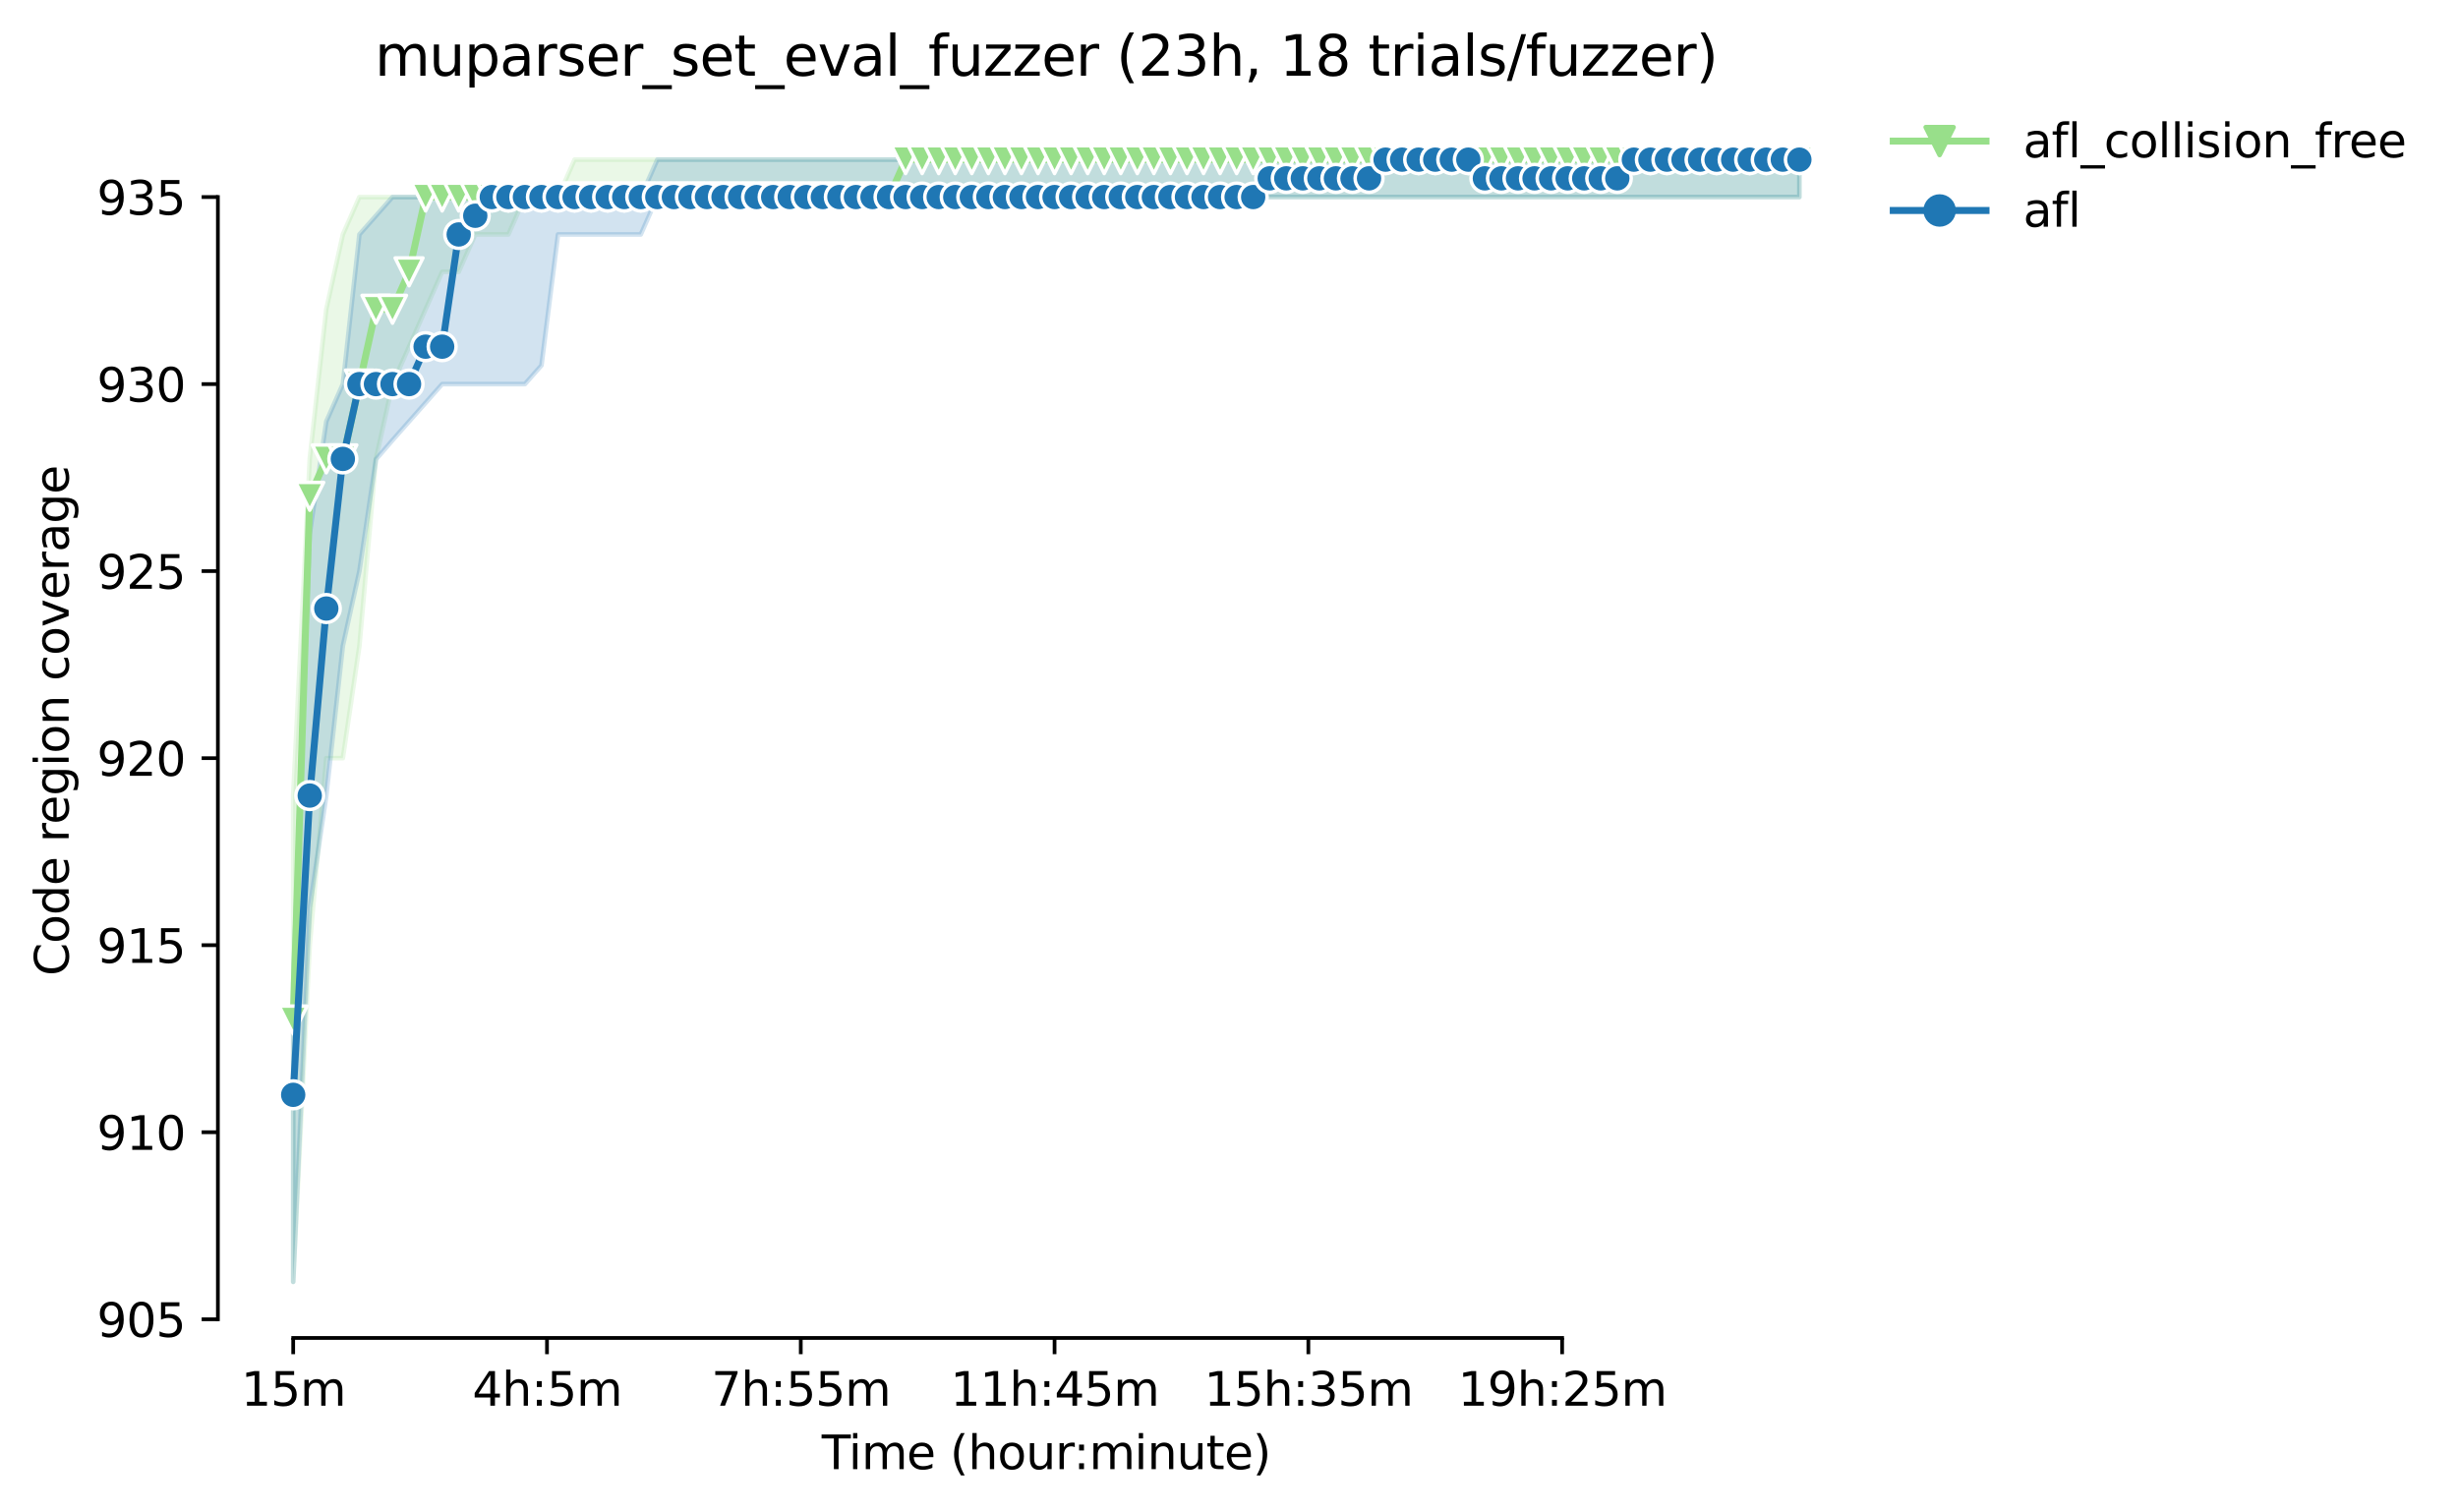 <?xml version="1.0" encoding="utf-8" standalone="no"?>
<!DOCTYPE svg PUBLIC "-//W3C//DTD SVG 1.1//EN"
  "http://www.w3.org/Graphics/SVG/1.1/DTD/svg11.dtd">
<svg height="325.986pt" version="1.1" viewBox="0 0 529.82 325.986" width="529.82pt" xmlns="http://www.w3.org/2000/svg" xmlns:xlink="http://www.w3.org/1999/xlink">
 <defs>
  <style type="text/css">*{stroke-linecap:butt;stroke-linejoin:round;}</style>
 </defs>
 <g id="figure_1">
  <g id="patch_1">
   <path d="M 0 325.986 
L 529.82 325.986 
L 529.82 0 
L 0 0 
z
" style="fill:#ffffff;"/>
  </g>
  <g id="axes_1">
   <g id="patch_2">
    <path d="M 46.966 288.43 
L 404.086 288.43 
L 404.086 22.318 
L 46.966 22.318 
z
" style="fill:#ffffff;"/>
   </g>
   <g id="PolyCollection_1">
    <defs>
     <path d="M 63.198 -154.484 
L 63.198 -49.652 
L 66.766 -122.228 
L 70.334 -162.548 
L 73.901 -162.548 
L 77.469 -186.74 
L 81.037 -227.06 
L 84.604 -243.188 
L 88.172 -251.252 
L 91.739 -259.316 
L 95.307 -267.38 
L 98.875 -267.38 
L 102.442 -275.444 
L 106.01 -275.444 
L 109.578 -275.444 
L 113.145 -283.508 
L 116.713 -283.508 
L 120.28 -283.508 
L 123.848 -283.508 
L 127.416 -283.508 
L 130.983 -283.508 
L 134.551 -283.508 
L 138.119 -283.508 
L 141.686 -283.508 
L 145.254 -283.508 
L 148.822 -283.508 
L 152.389 -283.508 
L 155.957 -283.508 
L 159.524 -283.508 
L 163.092 -283.508 
L 166.66 -283.508 
L 170.227 -283.508 
L 173.795 -283.508 
L 177.363 -283.508 
L 180.93 -283.508 
L 184.498 -283.508 
L 188.065 -283.508 
L 191.633 -283.508 
L 195.201 -283.508 
L 198.768 -283.508 
L 202.336 -283.508 
L 205.904 -283.508 
L 209.471 -283.508 
L 213.039 -283.508 
L 216.607 -283.508 
L 220.174 -283.508 
L 223.742 -283.508 
L 227.309 -283.508 
L 230.877 -283.508 
L 234.445 -283.508 
L 238.012 -283.508 
L 241.58 -283.508 
L 245.148 -283.508 
L 248.715 -283.508 
L 252.283 -283.508 
L 255.851 -283.508 
L 259.418 -283.508 
L 262.986 -283.508 
L 266.553 -283.508 
L 270.121 -283.508 
L 273.689 -283.508 
L 277.256 -283.508 
L 280.824 -283.508 
L 284.392 -283.508 
L 287.959 -283.508 
L 291.527 -283.508 
L 295.094 -283.508 
L 298.662 -283.508 
L 302.23 -283.508 
L 305.797 -283.508 
L 309.365 -283.508 
L 312.933 -283.508 
L 316.5 -283.508 
L 320.068 -283.508 
L 323.636 -283.508 
L 327.203 -283.508 
L 330.771 -283.508 
L 334.338 -283.508 
L 337.906 -283.508 
L 341.474 -283.508 
L 345.041 -283.508 
L 348.609 -283.508 
L 352.177 -283.508 
L 355.744 -283.508 
L 359.312 -283.508 
L 362.879 -283.508 
L 366.447 -283.508 
L 370.015 -283.508 
L 373.582 -283.508 
L 377.15 -283.508 
L 380.718 -283.508 
L 384.285 -283.508 
L 387.853 -283.508 
L 387.853 -291.572 
L 387.853 -291.572 
L 384.285 -291.572 
L 380.718 -291.572 
L 377.15 -291.572 
L 373.582 -291.572 
L 370.015 -291.572 
L 366.447 -291.572 
L 362.879 -291.572 
L 359.312 -291.572 
L 355.744 -291.572 
L 352.177 -291.572 
L 348.609 -291.572 
L 345.041 -291.572 
L 341.474 -291.572 
L 337.906 -291.572 
L 334.338 -291.572 
L 330.771 -291.572 
L 327.203 -291.572 
L 323.636 -291.572 
L 320.068 -291.572 
L 316.5 -291.572 
L 312.933 -291.572 
L 309.365 -291.572 
L 305.797 -291.572 
L 302.23 -291.572 
L 298.662 -291.572 
L 295.094 -291.572 
L 291.527 -291.572 
L 287.959 -291.572 
L 284.392 -291.572 
L 280.824 -291.572 
L 277.256 -291.572 
L 273.689 -291.572 
L 270.121 -291.572 
L 266.553 -291.572 
L 262.986 -291.572 
L 259.418 -291.572 
L 255.851 -291.572 
L 252.283 -291.572 
L 248.715 -291.572 
L 245.148 -291.572 
L 241.58 -291.572 
L 238.012 -291.572 
L 234.445 -291.572 
L 230.877 -291.572 
L 227.309 -291.572 
L 223.742 -291.572 
L 220.174 -291.572 
L 216.607 -291.572 
L 213.039 -291.572 
L 209.471 -291.572 
L 205.904 -291.572 
L 202.336 -291.572 
L 198.768 -291.572 
L 195.201 -291.572 
L 191.633 -291.572 
L 188.065 -291.572 
L 184.498 -291.572 
L 180.93 -291.572 
L 177.363 -291.572 
L 173.795 -291.572 
L 170.227 -291.572 
L 166.66 -291.572 
L 163.092 -291.572 
L 159.524 -291.572 
L 155.957 -291.572 
L 152.389 -291.572 
L 148.822 -291.572 
L 145.254 -291.572 
L 141.686 -291.572 
L 138.119 -291.572 
L 134.551 -291.572 
L 130.983 -291.572 
L 127.416 -291.572 
L 123.848 -291.572 
L 120.28 -283.508 
L 116.713 -283.508 
L 113.145 -283.508 
L 109.578 -283.508 
L 106.01 -283.508 
L 102.442 -283.508 
L 98.875 -283.508 
L 95.307 -283.508 
L 91.739 -283.508 
L 88.172 -283.508 
L 84.604 -283.508 
L 81.037 -283.508 
L 77.469 -283.508 
L 73.901 -275.444 
L 70.334 -259.316 
L 66.766 -227.06 
L 63.198 -154.484 
z
" id="m737d217dc7" style="stroke:#98df8a;stroke-opacity:0.2;"/>
    </defs>
    <g clip-path="url(#pfa4e90316a)">
     <use style="fill:#98df8a;fill-opacity:0.2;stroke:#98df8a;stroke-opacity:0.2;" x="0" xlink:href="#m737d217dc7" y="325.986"/>
    </g>
   </g>
   <g id="PolyCollection_2">
    <defs>
     <path d="M 63.198 -114.164 
L 63.198 -49.652 
L 66.766 -130.292 
L 70.334 -154.484 
L 73.901 -186.74 
L 77.469 -202.868 
L 81.037 -226.959 
L 84.604 -231.092 
L 88.172 -235.124 
L 91.739 -239.156 
L 95.307 -243.188 
L 98.875 -243.188 
L 102.442 -243.188 
L 106.01 -243.188 
L 109.578 -243.188 
L 113.145 -243.188 
L 116.713 -247.22 
L 120.28 -275.444 
L 123.848 -275.444 
L 127.416 -275.444 
L 130.983 -275.444 
L 134.551 -275.444 
L 138.119 -275.444 
L 141.686 -283.508 
L 145.254 -283.508 
L 148.822 -283.508 
L 152.389 -283.508 
L 155.957 -283.508 
L 159.524 -283.508 
L 163.092 -283.508 
L 166.66 -283.508 
L 170.227 -283.508 
L 173.795 -283.508 
L 177.363 -283.508 
L 180.93 -283.508 
L 184.498 -283.508 
L 188.065 -283.508 
L 191.633 -283.508 
L 195.201 -283.508 
L 198.768 -283.508 
L 202.336 -283.508 
L 205.904 -283.508 
L 209.471 -283.508 
L 213.039 -283.508 
L 216.607 -283.508 
L 220.174 -283.508 
L 223.742 -283.508 
L 227.309 -283.508 
L 230.877 -283.508 
L 234.445 -283.508 
L 238.012 -283.508 
L 241.58 -283.508 
L 245.148 -283.508 
L 248.715 -283.508 
L 252.283 -283.508 
L 255.851 -283.508 
L 259.418 -283.508 
L 262.986 -283.508 
L 266.553 -283.508 
L 270.121 -283.508 
L 273.689 -283.508 
L 277.256 -283.508 
L 280.824 -283.508 
L 284.392 -283.508 
L 287.959 -283.508 
L 291.527 -283.508 
L 295.094 -283.508 
L 298.662 -283.508 
L 302.23 -283.508 
L 305.797 -283.508 
L 309.365 -283.508 
L 312.933 -283.508 
L 316.5 -283.508 
L 320.068 -283.508 
L 323.636 -283.508 
L 327.203 -283.508 
L 330.771 -283.508 
L 334.338 -283.508 
L 337.906 -283.508 
L 341.474 -283.508 
L 345.041 -283.508 
L 348.609 -283.508 
L 352.177 -283.508 
L 355.744 -283.508 
L 359.312 -283.508 
L 362.879 -283.508 
L 366.447 -283.508 
L 370.015 -283.508 
L 373.582 -283.508 
L 377.15 -283.508 
L 380.718 -283.508 
L 384.285 -283.508 
L 387.853 -283.508 
L 387.853 -291.572 
L 387.853 -291.572 
L 384.285 -291.572 
L 380.718 -291.572 
L 377.15 -291.572 
L 373.582 -291.572 
L 370.015 -291.572 
L 366.447 -291.572 
L 362.879 -291.572 
L 359.312 -291.572 
L 355.744 -291.572 
L 352.177 -291.572 
L 348.609 -291.572 
L 345.041 -291.572 
L 341.474 -291.572 
L 337.906 -291.572 
L 334.338 -291.572 
L 330.771 -291.572 
L 327.203 -291.572 
L 323.636 -291.572 
L 320.068 -291.572 
L 316.5 -291.572 
L 312.933 -291.572 
L 309.365 -291.572 
L 305.797 -291.572 
L 302.23 -291.572 
L 298.662 -291.572 
L 295.094 -291.572 
L 291.527 -291.572 
L 287.959 -291.572 
L 284.392 -291.572 
L 280.824 -291.572 
L 277.256 -291.572 
L 273.689 -291.572 
L 270.121 -291.572 
L 266.553 -291.572 
L 262.986 -291.572 
L 259.418 -291.572 
L 255.851 -291.572 
L 252.283 -291.572 
L 248.715 -291.572 
L 245.148 -291.572 
L 241.58 -291.572 
L 238.012 -291.572 
L 234.445 -291.572 
L 230.877 -291.572 
L 227.309 -291.572 
L 223.742 -291.572 
L 220.174 -291.572 
L 216.607 -291.572 
L 213.039 -291.572 
L 209.471 -291.572 
L 205.904 -291.572 
L 202.336 -291.572 
L 198.768 -291.572 
L 195.201 -291.572 
L 191.633 -291.572 
L 188.065 -291.572 
L 184.498 -291.572 
L 180.93 -291.572 
L 177.363 -291.572 
L 173.795 -291.572 
L 170.227 -291.572 
L 166.66 -291.572 
L 163.092 -291.572 
L 159.524 -291.572 
L 155.957 -291.572 
L 152.389 -291.572 
L 148.822 -291.572 
L 145.254 -291.572 
L 141.686 -291.572 
L 138.119 -283.508 
L 134.551 -283.508 
L 130.983 -283.508 
L 127.416 -283.508 
L 123.848 -283.508 
L 120.28 -283.508 
L 116.713 -283.508 
L 113.145 -283.508 
L 109.578 -283.508 
L 106.01 -283.508 
L 102.442 -283.508 
L 98.875 -283.508 
L 95.307 -283.508 
L 91.739 -283.508 
L 88.172 -283.508 
L 84.604 -283.508 
L 81.037 -279.476 
L 77.469 -275.444 
L 73.901 -243.188 
L 70.334 -235.124 
L 66.766 -210.932 
L 63.198 -114.164 
z
" id="m589516f262" style="stroke:#1f77b4;stroke-opacity:0.2;"/>
    </defs>
    <g clip-path="url(#pfa4e90316a)">
     <use style="fill:#1f77b4;fill-opacity:0.2;stroke:#1f77b4;stroke-opacity:0.2;" x="0" xlink:href="#m589516f262" y="325.986"/>
    </g>
   </g>
   <g id="matplotlib.axis_1">
    <g id="xtick_1">
     <g id="line2d_1">
      <defs>
       <path d="M 0 0 
L 0 3.5 
" id="m57b19a95ab" style="stroke:#000000;stroke-width:0.8;"/>
      </defs>
      <g>
       <use style="stroke:#000000;stroke-width:0.8;" x="63.198" xlink:href="#m57b19a95ab" y="288.43"/>
      </g>
     </g>
     <g id="text_1">
      <!-- 15m -->
      <g transform="translate(51.966 303.029)scale(0.1 -0.1)">
       <defs>
        <path d="M 794 531 
L 1825 531 
L 1825 4091 
L 703 3866 
L 703 4441 
L 1819 4666 
L 2450 4666 
L 2450 531 
L 3481 531 
L 3481 0 
L 794 0 
L 794 531 
z
" id="DejaVuSans-31" transform="scale(0.016)"/>
        <path d="M 691 4666 
L 3169 4666 
L 3169 4134 
L 1269 4134 
L 1269 2991 
Q 1406 3038 1543 3061 
Q 1681 3084 1819 3084 
Q 2600 3084 3056 2656 
Q 3513 2228 3513 1497 
Q 3513 744 3044 326 
Q 2575 -91 1722 -91 
Q 1428 -91 1123 -41 
Q 819 9 494 109 
L 494 744 
Q 775 591 1075 516 
Q 1375 441 1709 441 
Q 2250 441 2565 725 
Q 2881 1009 2881 1497 
Q 2881 1984 2565 2268 
Q 2250 2553 1709 2553 
Q 1456 2553 1204 2497 
Q 953 2441 691 2322 
L 691 4666 
z
" id="DejaVuSans-35" transform="scale(0.016)"/>
        <path d="M 3328 2828 
Q 3544 3216 3844 3400 
Q 4144 3584 4550 3584 
Q 5097 3584 5394 3201 
Q 5691 2819 5691 2113 
L 5691 0 
L 5113 0 
L 5113 2094 
Q 5113 2597 4934 2840 
Q 4756 3084 4391 3084 
Q 3944 3084 3684 2787 
Q 3425 2491 3425 1978 
L 3425 0 
L 2847 0 
L 2847 2094 
Q 2847 2600 2669 2842 
Q 2491 3084 2119 3084 
Q 1678 3084 1418 2786 
Q 1159 2488 1159 1978 
L 1159 0 
L 581 0 
L 581 3500 
L 1159 3500 
L 1159 2956 
Q 1356 3278 1631 3431 
Q 1906 3584 2284 3584 
Q 2666 3584 2933 3390 
Q 3200 3197 3328 2828 
z
" id="DejaVuSans-6d" transform="scale(0.016)"/>
       </defs>
       <use xlink:href="#DejaVuSans-31"/>
       <use x="63.623" xlink:href="#DejaVuSans-35"/>
       <use x="127.246" xlink:href="#DejaVuSans-6d"/>
      </g>
     </g>
    </g>
    <g id="xtick_2">
     <g id="line2d_2">
      <g>
       <use style="stroke:#000000;stroke-width:0.8;" x="117.902" xlink:href="#m57b19a95ab" y="288.43"/>
      </g>
     </g>
     <g id="text_2">
      <!-- 4h:5m -->
      <g transform="translate(101.816 303.029)scale(0.1 -0.1)">
       <defs>
        <path d="M 2419 4116 
L 825 1625 
L 2419 1625 
L 2419 4116 
z
M 2253 4666 
L 3047 4666 
L 3047 1625 
L 3713 1625 
L 3713 1100 
L 3047 1100 
L 3047 0 
L 2419 0 
L 2419 1100 
L 313 1100 
L 313 1709 
L 2253 4666 
z
" id="DejaVuSans-34" transform="scale(0.016)"/>
        <path d="M 3513 2113 
L 3513 0 
L 2938 0 
L 2938 2094 
Q 2938 2591 2744 2837 
Q 2550 3084 2163 3084 
Q 1697 3084 1428 2787 
Q 1159 2491 1159 1978 
L 1159 0 
L 581 0 
L 581 4863 
L 1159 4863 
L 1159 2956 
Q 1366 3272 1645 3428 
Q 1925 3584 2291 3584 
Q 2894 3584 3203 3211 
Q 3513 2838 3513 2113 
z
" id="DejaVuSans-68" transform="scale(0.016)"/>
        <path d="M 750 794 
L 1409 794 
L 1409 0 
L 750 0 
L 750 794 
z
M 750 3309 
L 1409 3309 
L 1409 2516 
L 750 2516 
L 750 3309 
z
" id="DejaVuSans-3a" transform="scale(0.016)"/>
       </defs>
       <use xlink:href="#DejaVuSans-34"/>
       <use x="63.623" xlink:href="#DejaVuSans-68"/>
       <use x="127.002" xlink:href="#DejaVuSans-3a"/>
       <use x="160.693" xlink:href="#DejaVuSans-35"/>
       <use x="224.316" xlink:href="#DejaVuSans-6d"/>
      </g>
     </g>
    </g>
    <g id="xtick_3">
     <g id="line2d_3">
      <g>
       <use style="stroke:#000000;stroke-width:0.8;" x="172.606" xlink:href="#m57b19a95ab" y="288.43"/>
      </g>
     </g>
     <g id="text_3">
      <!-- 7h:55m -->
      <g transform="translate(153.339 303.029)scale(0.1 -0.1)">
       <defs>
        <path d="M 525 4666 
L 3525 4666 
L 3525 4397 
L 1831 0 
L 1172 0 
L 2766 4134 
L 525 4134 
L 525 4666 
z
" id="DejaVuSans-37" transform="scale(0.016)"/>
       </defs>
       <use xlink:href="#DejaVuSans-37"/>
       <use x="63.623" xlink:href="#DejaVuSans-68"/>
       <use x="127.002" xlink:href="#DejaVuSans-3a"/>
       <use x="160.693" xlink:href="#DejaVuSans-35"/>
       <use x="224.316" xlink:href="#DejaVuSans-35"/>
       <use x="287.939" xlink:href="#DejaVuSans-6d"/>
      </g>
     </g>
    </g>
    <g id="xtick_4">
     <g id="line2d_4">
      <g>
       <use style="stroke:#000000;stroke-width:0.8;" x="227.309" xlink:href="#m57b19a95ab" y="288.43"/>
      </g>
     </g>
     <g id="text_4">
      <!-- 11h:45m -->
      <g transform="translate(204.861 303.029)scale(0.1 -0.1)">
       <use xlink:href="#DejaVuSans-31"/>
       <use x="63.623" xlink:href="#DejaVuSans-31"/>
       <use x="127.246" xlink:href="#DejaVuSans-68"/>
       <use x="190.625" xlink:href="#DejaVuSans-3a"/>
       <use x="224.316" xlink:href="#DejaVuSans-34"/>
       <use x="287.939" xlink:href="#DejaVuSans-35"/>
       <use x="351.562" xlink:href="#DejaVuSans-6d"/>
      </g>
     </g>
    </g>
    <g id="xtick_5">
     <g id="line2d_5">
      <g>
       <use style="stroke:#000000;stroke-width:0.8;" x="282.013" xlink:href="#m57b19a95ab" y="288.43"/>
      </g>
     </g>
     <g id="text_5">
      <!-- 15h:35m -->
      <g transform="translate(259.565 303.029)scale(0.1 -0.1)">
       <defs>
        <path d="M 2597 2516 
Q 3050 2419 3304 2112 
Q 3559 1806 3559 1356 
Q 3559 666 3084 287 
Q 2609 -91 1734 -91 
Q 1441 -91 1130 -33 
Q 819 25 488 141 
L 488 750 
Q 750 597 1062 519 
Q 1375 441 1716 441 
Q 2309 441 2620 675 
Q 2931 909 2931 1356 
Q 2931 1769 2642 2001 
Q 2353 2234 1838 2234 
L 1294 2234 
L 1294 2753 
L 1863 2753 
Q 2328 2753 2575 2939 
Q 2822 3125 2822 3475 
Q 2822 3834 2567 4026 
Q 2313 4219 1838 4219 
Q 1578 4219 1281 4162 
Q 984 4106 628 3988 
L 628 4550 
Q 988 4650 1302 4700 
Q 1616 4750 1894 4750 
Q 2613 4750 3031 4423 
Q 3450 4097 3450 3541 
Q 3450 3153 3228 2886 
Q 3006 2619 2597 2516 
z
" id="DejaVuSans-33" transform="scale(0.016)"/>
       </defs>
       <use xlink:href="#DejaVuSans-31"/>
       <use x="63.623" xlink:href="#DejaVuSans-35"/>
       <use x="127.246" xlink:href="#DejaVuSans-68"/>
       <use x="190.625" xlink:href="#DejaVuSans-3a"/>
       <use x="224.316" xlink:href="#DejaVuSans-33"/>
       <use x="287.939" xlink:href="#DejaVuSans-35"/>
       <use x="351.562" xlink:href="#DejaVuSans-6d"/>
      </g>
     </g>
    </g>
    <g id="xtick_6">
     <g id="line2d_6">
      <g>
       <use style="stroke:#000000;stroke-width:0.8;" x="336.717" xlink:href="#m57b19a95ab" y="288.43"/>
      </g>
     </g>
     <g id="text_6">
      <!-- 19h:25m -->
      <g transform="translate(314.268 303.029)scale(0.1 -0.1)">
       <defs>
        <path d="M 703 97 
L 703 672 
Q 941 559 1184 500 
Q 1428 441 1663 441 
Q 2288 441 2617 861 
Q 2947 1281 2994 2138 
Q 2813 1869 2534 1725 
Q 2256 1581 1919 1581 
Q 1219 1581 811 2004 
Q 403 2428 403 3163 
Q 403 3881 828 4315 
Q 1253 4750 1959 4750 
Q 2769 4750 3195 4129 
Q 3622 3509 3622 2328 
Q 3622 1225 3098 567 
Q 2575 -91 1691 -91 
Q 1453 -91 1209 -44 
Q 966 3 703 97 
z
M 1959 2075 
Q 2384 2075 2632 2365 
Q 2881 2656 2881 3163 
Q 2881 3666 2632 3958 
Q 2384 4250 1959 4250 
Q 1534 4250 1286 3958 
Q 1038 3666 1038 3163 
Q 1038 2656 1286 2365 
Q 1534 2075 1959 2075 
z
" id="DejaVuSans-39" transform="scale(0.016)"/>
        <path d="M 1228 531 
L 3431 531 
L 3431 0 
L 469 0 
L 469 531 
Q 828 903 1448 1529 
Q 2069 2156 2228 2338 
Q 2531 2678 2651 2914 
Q 2772 3150 2772 3378 
Q 2772 3750 2511 3984 
Q 2250 4219 1831 4219 
Q 1534 4219 1204 4116 
Q 875 4013 500 3803 
L 500 4441 
Q 881 4594 1212 4672 
Q 1544 4750 1819 4750 
Q 2544 4750 2975 4387 
Q 3406 4025 3406 3419 
Q 3406 3131 3298 2873 
Q 3191 2616 2906 2266 
Q 2828 2175 2409 1742 
Q 1991 1309 1228 531 
z
" id="DejaVuSans-32" transform="scale(0.016)"/>
       </defs>
       <use xlink:href="#DejaVuSans-31"/>
       <use x="63.623" xlink:href="#DejaVuSans-39"/>
       <use x="127.246" xlink:href="#DejaVuSans-68"/>
       <use x="190.625" xlink:href="#DejaVuSans-3a"/>
       <use x="224.316" xlink:href="#DejaVuSans-32"/>
       <use x="287.939" xlink:href="#DejaVuSans-35"/>
       <use x="351.562" xlink:href="#DejaVuSans-6d"/>
      </g>
     </g>
    </g>
    <g id="text_7">
     <!-- Time (hour:minute) -->
     <g transform="translate(177.119 316.707)scale(0.1 -0.1)">
      <defs>
       <path d="M -19 4666 
L 3928 4666 
L 3928 4134 
L 2272 4134 
L 2272 0 
L 1638 0 
L 1638 4134 
L -19 4134 
L -19 4666 
z
" id="DejaVuSans-54" transform="scale(0.016)"/>
       <path d="M 603 3500 
L 1178 3500 
L 1178 0 
L 603 0 
L 603 3500 
z
M 603 4863 
L 1178 4863 
L 1178 4134 
L 603 4134 
L 603 4863 
z
" id="DejaVuSans-69" transform="scale(0.016)"/>
       <path d="M 3597 1894 
L 3597 1613 
L 953 1613 
Q 991 1019 1311 708 
Q 1631 397 2203 397 
Q 2534 397 2845 478 
Q 3156 559 3463 722 
L 3463 178 
Q 3153 47 2828 -22 
Q 2503 -91 2169 -91 
Q 1331 -91 842 396 
Q 353 884 353 1716 
Q 353 2575 817 3079 
Q 1281 3584 2069 3584 
Q 2775 3584 3186 3129 
Q 3597 2675 3597 1894 
z
M 3022 2063 
Q 3016 2534 2758 2815 
Q 2500 3097 2075 3097 
Q 1594 3097 1305 2825 
Q 1016 2553 972 2059 
L 3022 2063 
z
" id="DejaVuSans-65" transform="scale(0.016)"/>
       <path id="DejaVuSans-20" transform="scale(0.016)"/>
       <path d="M 1984 4856 
Q 1566 4138 1362 3434 
Q 1159 2731 1159 2009 
Q 1159 1288 1364 580 
Q 1569 -128 1984 -844 
L 1484 -844 
Q 1016 -109 783 600 
Q 550 1309 550 2009 
Q 550 2706 781 3412 
Q 1013 4119 1484 4856 
L 1984 4856 
z
" id="DejaVuSans-28" transform="scale(0.016)"/>
       <path d="M 1959 3097 
Q 1497 3097 1228 2736 
Q 959 2375 959 1747 
Q 959 1119 1226 758 
Q 1494 397 1959 397 
Q 2419 397 2687 759 
Q 2956 1122 2956 1747 
Q 2956 2369 2687 2733 
Q 2419 3097 1959 3097 
z
M 1959 3584 
Q 2709 3584 3137 3096 
Q 3566 2609 3566 1747 
Q 3566 888 3137 398 
Q 2709 -91 1959 -91 
Q 1206 -91 779 398 
Q 353 888 353 1747 
Q 353 2609 779 3096 
Q 1206 3584 1959 3584 
z
" id="DejaVuSans-6f" transform="scale(0.016)"/>
       <path d="M 544 1381 
L 544 3500 
L 1119 3500 
L 1119 1403 
Q 1119 906 1312 657 
Q 1506 409 1894 409 
Q 2359 409 2629 706 
Q 2900 1003 2900 1516 
L 2900 3500 
L 3475 3500 
L 3475 0 
L 2900 0 
L 2900 538 
Q 2691 219 2414 64 
Q 2138 -91 1772 -91 
Q 1169 -91 856 284 
Q 544 659 544 1381 
z
M 1991 3584 
L 1991 3584 
z
" id="DejaVuSans-75" transform="scale(0.016)"/>
       <path d="M 2631 2963 
Q 2534 3019 2420 3045 
Q 2306 3072 2169 3072 
Q 1681 3072 1420 2755 
Q 1159 2438 1159 1844 
L 1159 0 
L 581 0 
L 581 3500 
L 1159 3500 
L 1159 2956 
Q 1341 3275 1631 3429 
Q 1922 3584 2338 3584 
Q 2397 3584 2469 3576 
Q 2541 3569 2628 3553 
L 2631 2963 
z
" id="DejaVuSans-72" transform="scale(0.016)"/>
       <path d="M 3513 2113 
L 3513 0 
L 2938 0 
L 2938 2094 
Q 2938 2591 2744 2837 
Q 2550 3084 2163 3084 
Q 1697 3084 1428 2787 
Q 1159 2491 1159 1978 
L 1159 0 
L 581 0 
L 581 3500 
L 1159 3500 
L 1159 2956 
Q 1366 3272 1645 3428 
Q 1925 3584 2291 3584 
Q 2894 3584 3203 3211 
Q 3513 2838 3513 2113 
z
" id="DejaVuSans-6e" transform="scale(0.016)"/>
       <path d="M 1172 4494 
L 1172 3500 
L 2356 3500 
L 2356 3053 
L 1172 3053 
L 1172 1153 
Q 1172 725 1289 603 
Q 1406 481 1766 481 
L 2356 481 
L 2356 0 
L 1766 0 
Q 1100 0 847 248 
Q 594 497 594 1153 
L 594 3053 
L 172 3053 
L 172 3500 
L 594 3500 
L 594 4494 
L 1172 4494 
z
" id="DejaVuSans-74" transform="scale(0.016)"/>
       <path d="M 513 4856 
L 1013 4856 
Q 1481 4119 1714 3412 
Q 1947 2706 1947 2009 
Q 1947 1309 1714 600 
Q 1481 -109 1013 -844 
L 513 -844 
Q 928 -128 1133 580 
Q 1338 1288 1338 2009 
Q 1338 2731 1133 3434 
Q 928 4138 513 4856 
z
" id="DejaVuSans-29" transform="scale(0.016)"/>
      </defs>
      <use xlink:href="#DejaVuSans-54"/>
      <use x="57.959" xlink:href="#DejaVuSans-69"/>
      <use x="85.742" xlink:href="#DejaVuSans-6d"/>
      <use x="183.154" xlink:href="#DejaVuSans-65"/>
      <use x="244.678" xlink:href="#DejaVuSans-20"/>
      <use x="276.465" xlink:href="#DejaVuSans-28"/>
      <use x="315.479" xlink:href="#DejaVuSans-68"/>
      <use x="378.857" xlink:href="#DejaVuSans-6f"/>
      <use x="440.039" xlink:href="#DejaVuSans-75"/>
      <use x="503.418" xlink:href="#DejaVuSans-72"/>
      <use x="542.781" xlink:href="#DejaVuSans-3a"/>
      <use x="576.473" xlink:href="#DejaVuSans-6d"/>
      <use x="673.885" xlink:href="#DejaVuSans-69"/>
      <use x="701.668" xlink:href="#DejaVuSans-6e"/>
      <use x="765.047" xlink:href="#DejaVuSans-75"/>
      <use x="828.426" xlink:href="#DejaVuSans-74"/>
      <use x="867.635" xlink:href="#DejaVuSans-65"/>
      <use x="929.158" xlink:href="#DejaVuSans-29"/>
     </g>
    </g>
   </g>
   <g id="matplotlib.axis_2">
    <g id="ytick_1">
     <g id="line2d_7">
      <defs>
       <path d="M 0 0 
L -3.5 0 
" id="m8924f9b1d7" style="stroke:#000000;stroke-width:0.8;"/>
      </defs>
      <g>
       <use style="stroke:#000000;stroke-width:0.8;" x="46.966" xlink:href="#m8924f9b1d7" y="284.398"/>
      </g>
     </g>
     <g id="text_8">
      <!-- 905 -->
      <g transform="translate(20.878 288.197)scale(0.1 -0.1)">
       <defs>
        <path d="M 2034 4250 
Q 1547 4250 1301 3770 
Q 1056 3291 1056 2328 
Q 1056 1369 1301 889 
Q 1547 409 2034 409 
Q 2525 409 2770 889 
Q 3016 1369 3016 2328 
Q 3016 3291 2770 3770 
Q 2525 4250 2034 4250 
z
M 2034 4750 
Q 2819 4750 3233 4129 
Q 3647 3509 3647 2328 
Q 3647 1150 3233 529 
Q 2819 -91 2034 -91 
Q 1250 -91 836 529 
Q 422 1150 422 2328 
Q 422 3509 836 4129 
Q 1250 4750 2034 4750 
z
" id="DejaVuSans-30" transform="scale(0.016)"/>
       </defs>
       <use xlink:href="#DejaVuSans-39"/>
       <use x="63.623" xlink:href="#DejaVuSans-30"/>
       <use x="127.246" xlink:href="#DejaVuSans-35"/>
      </g>
     </g>
    </g>
    <g id="ytick_2">
     <g id="line2d_8">
      <g>
       <use style="stroke:#000000;stroke-width:0.8;" x="46.966" xlink:href="#m8924f9b1d7" y="244.078"/>
      </g>
     </g>
     <g id="text_9">
      <!-- 910 -->
      <g transform="translate(20.878 247.877)scale(0.1 -0.1)">
       <use xlink:href="#DejaVuSans-39"/>
       <use x="63.623" xlink:href="#DejaVuSans-31"/>
       <use x="127.246" xlink:href="#DejaVuSans-30"/>
      </g>
     </g>
    </g>
    <g id="ytick_3">
     <g id="line2d_9">
      <g>
       <use style="stroke:#000000;stroke-width:0.8;" x="46.966" xlink:href="#m8924f9b1d7" y="203.758"/>
      </g>
     </g>
     <g id="text_10">
      <!-- 915 -->
      <g transform="translate(20.878 207.557)scale(0.1 -0.1)">
       <use xlink:href="#DejaVuSans-39"/>
       <use x="63.623" xlink:href="#DejaVuSans-31"/>
       <use x="127.246" xlink:href="#DejaVuSans-35"/>
      </g>
     </g>
    </g>
    <g id="ytick_4">
     <g id="line2d_10">
      <g>
       <use style="stroke:#000000;stroke-width:0.8;" x="46.966" xlink:href="#m8924f9b1d7" y="163.438"/>
      </g>
     </g>
     <g id="text_11">
      <!-- 920 -->
      <g transform="translate(20.878 167.237)scale(0.1 -0.1)">
       <use xlink:href="#DejaVuSans-39"/>
       <use x="63.623" xlink:href="#DejaVuSans-32"/>
       <use x="127.246" xlink:href="#DejaVuSans-30"/>
      </g>
     </g>
    </g>
    <g id="ytick_5">
     <g id="line2d_11">
      <g>
       <use style="stroke:#000000;stroke-width:0.8;" x="46.966" xlink:href="#m8924f9b1d7" y="123.118"/>
      </g>
     </g>
     <g id="text_12">
      <!-- 925 -->
      <g transform="translate(20.878 126.917)scale(0.1 -0.1)">
       <use xlink:href="#DejaVuSans-39"/>
       <use x="63.623" xlink:href="#DejaVuSans-32"/>
       <use x="127.246" xlink:href="#DejaVuSans-35"/>
      </g>
     </g>
    </g>
    <g id="ytick_6">
     <g id="line2d_12">
      <g>
       <use style="stroke:#000000;stroke-width:0.8;" x="46.966" xlink:href="#m8924f9b1d7" y="82.798"/>
      </g>
     </g>
     <g id="text_13">
      <!-- 930 -->
      <g transform="translate(20.878 86.597)scale(0.1 -0.1)">
       <use xlink:href="#DejaVuSans-39"/>
       <use x="63.623" xlink:href="#DejaVuSans-33"/>
       <use x="127.246" xlink:href="#DejaVuSans-30"/>
      </g>
     </g>
    </g>
    <g id="ytick_7">
     <g id="line2d_13">
      <g>
       <use style="stroke:#000000;stroke-width:0.8;" x="46.966" xlink:href="#m8924f9b1d7" y="42.478"/>
      </g>
     </g>
     <g id="text_14">
      <!-- 935 -->
      <g transform="translate(20.878 46.277)scale(0.1 -0.1)">
       <use xlink:href="#DejaVuSans-39"/>
       <use x="63.623" xlink:href="#DejaVuSans-33"/>
       <use x="127.246" xlink:href="#DejaVuSans-35"/>
      </g>
     </g>
    </g>
    <g id="text_15">
     <!-- Code region coverage -->
     <g transform="translate(14.798 210.38)rotate(-90)scale(0.1 -0.1)">
      <defs>
       <path d="M 4122 4306 
L 4122 3641 
Q 3803 3938 3442 4084 
Q 3081 4231 2675 4231 
Q 1875 4231 1450 3742 
Q 1025 3253 1025 2328 
Q 1025 1406 1450 917 
Q 1875 428 2675 428 
Q 3081 428 3442 575 
Q 3803 722 4122 1019 
L 4122 359 
Q 3791 134 3420 21 
Q 3050 -91 2638 -91 
Q 1578 -91 968 557 
Q 359 1206 359 2328 
Q 359 3453 968 4101 
Q 1578 4750 2638 4750 
Q 3056 4750 3426 4639 
Q 3797 4528 4122 4306 
z
" id="DejaVuSans-43" transform="scale(0.016)"/>
       <path d="M 2906 2969 
L 2906 4863 
L 3481 4863 
L 3481 0 
L 2906 0 
L 2906 525 
Q 2725 213 2448 61 
Q 2172 -91 1784 -91 
Q 1150 -91 751 415 
Q 353 922 353 1747 
Q 353 2572 751 3078 
Q 1150 3584 1784 3584 
Q 2172 3584 2448 3432 
Q 2725 3281 2906 2969 
z
M 947 1747 
Q 947 1113 1208 752 
Q 1469 391 1925 391 
Q 2381 391 2643 752 
Q 2906 1113 2906 1747 
Q 2906 2381 2643 2742 
Q 2381 3103 1925 3103 
Q 1469 3103 1208 2742 
Q 947 2381 947 1747 
z
" id="DejaVuSans-64" transform="scale(0.016)"/>
       <path d="M 2906 1791 
Q 2906 2416 2648 2759 
Q 2391 3103 1925 3103 
Q 1463 3103 1205 2759 
Q 947 2416 947 1791 
Q 947 1169 1205 825 
Q 1463 481 1925 481 
Q 2391 481 2648 825 
Q 2906 1169 2906 1791 
z
M 3481 434 
Q 3481 -459 3084 -895 
Q 2688 -1331 1869 -1331 
Q 1566 -1331 1297 -1286 
Q 1028 -1241 775 -1147 
L 775 -588 
Q 1028 -725 1275 -790 
Q 1522 -856 1778 -856 
Q 2344 -856 2625 -561 
Q 2906 -266 2906 331 
L 2906 616 
Q 2728 306 2450 153 
Q 2172 0 1784 0 
Q 1141 0 747 490 
Q 353 981 353 1791 
Q 353 2603 747 3093 
Q 1141 3584 1784 3584 
Q 2172 3584 2450 3431 
Q 2728 3278 2906 2969 
L 2906 3500 
L 3481 3500 
L 3481 434 
z
" id="DejaVuSans-67" transform="scale(0.016)"/>
       <path d="M 3122 3366 
L 3122 2828 
Q 2878 2963 2633 3030 
Q 2388 3097 2138 3097 
Q 1578 3097 1268 2742 
Q 959 2388 959 1747 
Q 959 1106 1268 751 
Q 1578 397 2138 397 
Q 2388 397 2633 464 
Q 2878 531 3122 666 
L 3122 134 
Q 2881 22 2623 -34 
Q 2366 -91 2075 -91 
Q 1284 -91 818 406 
Q 353 903 353 1747 
Q 353 2603 823 3093 
Q 1294 3584 2113 3584 
Q 2378 3584 2631 3529 
Q 2884 3475 3122 3366 
z
" id="DejaVuSans-63" transform="scale(0.016)"/>
       <path d="M 191 3500 
L 800 3500 
L 1894 563 
L 2988 3500 
L 3597 3500 
L 2284 0 
L 1503 0 
L 191 3500 
z
" id="DejaVuSans-76" transform="scale(0.016)"/>
       <path d="M 2194 1759 
Q 1497 1759 1228 1600 
Q 959 1441 959 1056 
Q 959 750 1161 570 
Q 1363 391 1709 391 
Q 2188 391 2477 730 
Q 2766 1069 2766 1631 
L 2766 1759 
L 2194 1759 
z
M 3341 1997 
L 3341 0 
L 2766 0 
L 2766 531 
Q 2569 213 2275 61 
Q 1981 -91 1556 -91 
Q 1019 -91 701 211 
Q 384 513 384 1019 
Q 384 1609 779 1909 
Q 1175 2209 1959 2209 
L 2766 2209 
L 2766 2266 
Q 2766 2663 2505 2880 
Q 2244 3097 1772 3097 
Q 1472 3097 1187 3025 
Q 903 2953 641 2809 
L 641 3341 
Q 956 3463 1253 3523 
Q 1550 3584 1831 3584 
Q 2591 3584 2966 3190 
Q 3341 2797 3341 1997 
z
" id="DejaVuSans-61" transform="scale(0.016)"/>
      </defs>
      <use xlink:href="#DejaVuSans-43"/>
      <use x="69.824" xlink:href="#DejaVuSans-6f"/>
      <use x="131.006" xlink:href="#DejaVuSans-64"/>
      <use x="194.482" xlink:href="#DejaVuSans-65"/>
      <use x="256.006" xlink:href="#DejaVuSans-20"/>
      <use x="287.793" xlink:href="#DejaVuSans-72"/>
      <use x="326.656" xlink:href="#DejaVuSans-65"/>
      <use x="388.18" xlink:href="#DejaVuSans-67"/>
      <use x="451.656" xlink:href="#DejaVuSans-69"/>
      <use x="479.439" xlink:href="#DejaVuSans-6f"/>
      <use x="540.621" xlink:href="#DejaVuSans-6e"/>
      <use x="604" xlink:href="#DejaVuSans-20"/>
      <use x="635.787" xlink:href="#DejaVuSans-63"/>
      <use x="690.768" xlink:href="#DejaVuSans-6f"/>
      <use x="751.949" xlink:href="#DejaVuSans-76"/>
      <use x="811.129" xlink:href="#DejaVuSans-65"/>
      <use x="872.652" xlink:href="#DejaVuSans-72"/>
      <use x="913.766" xlink:href="#DejaVuSans-61"/>
      <use x="975.045" xlink:href="#DejaVuSans-67"/>
      <use x="1038.521" xlink:href="#DejaVuSans-65"/>
     </g>
    </g>
   </g>
   <g id="line2d_14">
    <path clip-path="url(#pfa4e90316a)" d="M 63.198 219.886 
L 66.766 106.99 
L 70.334 98.926 
L 73.901 98.926 
L 77.469 82.798 
L 81.037 66.67 
L 84.604 66.67 
L 88.172 58.606 
L 91.739 42.478 
L 95.307 42.478 
L 98.875 42.478 
L 102.442 42.478 
L 106.01 42.478 
L 109.578 42.478 
L 113.145 42.478 
L 116.713 42.478 
L 120.28 42.478 
L 123.848 42.478 
L 127.416 42.478 
L 130.983 42.478 
L 134.551 42.478 
L 138.119 42.478 
L 141.686 42.478 
L 145.254 42.478 
L 148.822 42.478 
L 152.389 42.478 
L 155.957 42.478 
L 159.524 42.478 
L 163.092 42.478 
L 166.66 42.478 
L 170.227 42.478 
L 173.795 42.478 
L 177.363 42.478 
L 180.93 42.478 
L 184.498 42.478 
L 188.065 42.478 
L 191.633 42.478 
L 195.201 34.414 
L 198.768 34.414 
L 202.336 34.414 
L 205.904 34.414 
L 209.471 34.414 
L 213.039 34.414 
L 216.607 34.414 
L 220.174 34.414 
L 223.742 34.414 
L 227.309 34.414 
L 230.877 34.414 
L 234.445 34.414 
L 238.012 34.414 
L 241.58 34.414 
L 245.148 34.414 
L 248.715 34.414 
L 252.283 34.414 
L 255.851 34.414 
L 259.418 34.414 
L 262.986 34.414 
L 266.553 34.414 
L 270.121 34.414 
L 273.689 34.414 
L 277.256 34.414 
L 280.824 34.414 
L 284.392 34.414 
L 287.959 34.414 
L 291.527 34.414 
L 295.094 34.414 
L 298.662 34.414 
L 302.23 34.414 
L 305.797 34.414 
L 309.365 34.414 
L 312.933 34.414 
L 316.5 34.414 
L 320.068 34.414 
L 323.636 34.414 
L 327.203 34.414 
L 330.771 34.414 
L 334.338 34.414 
L 337.906 34.414 
L 341.474 34.414 
L 345.041 34.414 
L 348.609 34.414 
L 352.177 34.414 
L 355.744 34.414 
L 359.312 34.414 
L 362.879 34.414 
L 366.447 34.414 
L 370.015 34.414 
L 373.582 34.414 
L 377.15 34.414 
L 380.718 34.414 
L 384.285 34.414 
L 387.853 34.414 
" style="fill:none;stroke:#98df8a;stroke-linecap:square;stroke-width:1.5;"/>
    <defs>
     <path d="M -0 3 
L 3 -3 
L -3 -3 
z
" id="mbc88bd7c4d" style="stroke:#ffffff;stroke-linejoin:miter;stroke-width:0.75;"/>
    </defs>
    <g clip-path="url(#pfa4e90316a)">
     <use style="fill:#98df8a;stroke:#ffffff;stroke-linejoin:miter;stroke-width:0.75;" x="63.198" xlink:href="#mbc88bd7c4d" y="219.886"/>
     <use style="fill:#98df8a;stroke:#ffffff;stroke-linejoin:miter;stroke-width:0.75;" x="66.766" xlink:href="#mbc88bd7c4d" y="106.99"/>
     <use style="fill:#98df8a;stroke:#ffffff;stroke-linejoin:miter;stroke-width:0.75;" x="70.334" xlink:href="#mbc88bd7c4d" y="98.926"/>
     <use style="fill:#98df8a;stroke:#ffffff;stroke-linejoin:miter;stroke-width:0.75;" x="73.901" xlink:href="#mbc88bd7c4d" y="98.926"/>
     <use style="fill:#98df8a;stroke:#ffffff;stroke-linejoin:miter;stroke-width:0.75;" x="77.469" xlink:href="#mbc88bd7c4d" y="82.798"/>
     <use style="fill:#98df8a;stroke:#ffffff;stroke-linejoin:miter;stroke-width:0.75;" x="81.037" xlink:href="#mbc88bd7c4d" y="66.67"/>
     <use style="fill:#98df8a;stroke:#ffffff;stroke-linejoin:miter;stroke-width:0.75;" x="84.604" xlink:href="#mbc88bd7c4d" y="66.67"/>
     <use style="fill:#98df8a;stroke:#ffffff;stroke-linejoin:miter;stroke-width:0.75;" x="88.172" xlink:href="#mbc88bd7c4d" y="58.606"/>
     <use style="fill:#98df8a;stroke:#ffffff;stroke-linejoin:miter;stroke-width:0.75;" x="91.739" xlink:href="#mbc88bd7c4d" y="42.478"/>
     <use style="fill:#98df8a;stroke:#ffffff;stroke-linejoin:miter;stroke-width:0.75;" x="95.307" xlink:href="#mbc88bd7c4d" y="42.478"/>
     <use style="fill:#98df8a;stroke:#ffffff;stroke-linejoin:miter;stroke-width:0.75;" x="98.875" xlink:href="#mbc88bd7c4d" y="42.478"/>
     <use style="fill:#98df8a;stroke:#ffffff;stroke-linejoin:miter;stroke-width:0.75;" x="102.442" xlink:href="#mbc88bd7c4d" y="42.478"/>
     <use style="fill:#98df8a;stroke:#ffffff;stroke-linejoin:miter;stroke-width:0.75;" x="106.01" xlink:href="#mbc88bd7c4d" y="42.478"/>
     <use style="fill:#98df8a;stroke:#ffffff;stroke-linejoin:miter;stroke-width:0.75;" x="109.578" xlink:href="#mbc88bd7c4d" y="42.478"/>
     <use style="fill:#98df8a;stroke:#ffffff;stroke-linejoin:miter;stroke-width:0.75;" x="113.145" xlink:href="#mbc88bd7c4d" y="42.478"/>
     <use style="fill:#98df8a;stroke:#ffffff;stroke-linejoin:miter;stroke-width:0.75;" x="116.713" xlink:href="#mbc88bd7c4d" y="42.478"/>
     <use style="fill:#98df8a;stroke:#ffffff;stroke-linejoin:miter;stroke-width:0.75;" x="120.28" xlink:href="#mbc88bd7c4d" y="42.478"/>
     <use style="fill:#98df8a;stroke:#ffffff;stroke-linejoin:miter;stroke-width:0.75;" x="123.848" xlink:href="#mbc88bd7c4d" y="42.478"/>
     <use style="fill:#98df8a;stroke:#ffffff;stroke-linejoin:miter;stroke-width:0.75;" x="127.416" xlink:href="#mbc88bd7c4d" y="42.478"/>
     <use style="fill:#98df8a;stroke:#ffffff;stroke-linejoin:miter;stroke-width:0.75;" x="130.983" xlink:href="#mbc88bd7c4d" y="42.478"/>
     <use style="fill:#98df8a;stroke:#ffffff;stroke-linejoin:miter;stroke-width:0.75;" x="134.551" xlink:href="#mbc88bd7c4d" y="42.478"/>
     <use style="fill:#98df8a;stroke:#ffffff;stroke-linejoin:miter;stroke-width:0.75;" x="138.119" xlink:href="#mbc88bd7c4d" y="42.478"/>
     <use style="fill:#98df8a;stroke:#ffffff;stroke-linejoin:miter;stroke-width:0.75;" x="141.686" xlink:href="#mbc88bd7c4d" y="42.478"/>
     <use style="fill:#98df8a;stroke:#ffffff;stroke-linejoin:miter;stroke-width:0.75;" x="145.254" xlink:href="#mbc88bd7c4d" y="42.478"/>
     <use style="fill:#98df8a;stroke:#ffffff;stroke-linejoin:miter;stroke-width:0.75;" x="148.822" xlink:href="#mbc88bd7c4d" y="42.478"/>
     <use style="fill:#98df8a;stroke:#ffffff;stroke-linejoin:miter;stroke-width:0.75;" x="152.389" xlink:href="#mbc88bd7c4d" y="42.478"/>
     <use style="fill:#98df8a;stroke:#ffffff;stroke-linejoin:miter;stroke-width:0.75;" x="155.957" xlink:href="#mbc88bd7c4d" y="42.478"/>
     <use style="fill:#98df8a;stroke:#ffffff;stroke-linejoin:miter;stroke-width:0.75;" x="159.524" xlink:href="#mbc88bd7c4d" y="42.478"/>
     <use style="fill:#98df8a;stroke:#ffffff;stroke-linejoin:miter;stroke-width:0.75;" x="163.092" xlink:href="#mbc88bd7c4d" y="42.478"/>
     <use style="fill:#98df8a;stroke:#ffffff;stroke-linejoin:miter;stroke-width:0.75;" x="166.66" xlink:href="#mbc88bd7c4d" y="42.478"/>
     <use style="fill:#98df8a;stroke:#ffffff;stroke-linejoin:miter;stroke-width:0.75;" x="170.227" xlink:href="#mbc88bd7c4d" y="42.478"/>
     <use style="fill:#98df8a;stroke:#ffffff;stroke-linejoin:miter;stroke-width:0.75;" x="173.795" xlink:href="#mbc88bd7c4d" y="42.478"/>
     <use style="fill:#98df8a;stroke:#ffffff;stroke-linejoin:miter;stroke-width:0.75;" x="177.363" xlink:href="#mbc88bd7c4d" y="42.478"/>
     <use style="fill:#98df8a;stroke:#ffffff;stroke-linejoin:miter;stroke-width:0.75;" x="180.93" xlink:href="#mbc88bd7c4d" y="42.478"/>
     <use style="fill:#98df8a;stroke:#ffffff;stroke-linejoin:miter;stroke-width:0.75;" x="184.498" xlink:href="#mbc88bd7c4d" y="42.478"/>
     <use style="fill:#98df8a;stroke:#ffffff;stroke-linejoin:miter;stroke-width:0.75;" x="188.065" xlink:href="#mbc88bd7c4d" y="42.478"/>
     <use style="fill:#98df8a;stroke:#ffffff;stroke-linejoin:miter;stroke-width:0.75;" x="191.633" xlink:href="#mbc88bd7c4d" y="42.478"/>
     <use style="fill:#98df8a;stroke:#ffffff;stroke-linejoin:miter;stroke-width:0.75;" x="195.201" xlink:href="#mbc88bd7c4d" y="34.414"/>
     <use style="fill:#98df8a;stroke:#ffffff;stroke-linejoin:miter;stroke-width:0.75;" x="198.768" xlink:href="#mbc88bd7c4d" y="34.414"/>
     <use style="fill:#98df8a;stroke:#ffffff;stroke-linejoin:miter;stroke-width:0.75;" x="202.336" xlink:href="#mbc88bd7c4d" y="34.414"/>
     <use style="fill:#98df8a;stroke:#ffffff;stroke-linejoin:miter;stroke-width:0.75;" x="205.904" xlink:href="#mbc88bd7c4d" y="34.414"/>
     <use style="fill:#98df8a;stroke:#ffffff;stroke-linejoin:miter;stroke-width:0.75;" x="209.471" xlink:href="#mbc88bd7c4d" y="34.414"/>
     <use style="fill:#98df8a;stroke:#ffffff;stroke-linejoin:miter;stroke-width:0.75;" x="213.039" xlink:href="#mbc88bd7c4d" y="34.414"/>
     <use style="fill:#98df8a;stroke:#ffffff;stroke-linejoin:miter;stroke-width:0.75;" x="216.607" xlink:href="#mbc88bd7c4d" y="34.414"/>
     <use style="fill:#98df8a;stroke:#ffffff;stroke-linejoin:miter;stroke-width:0.75;" x="220.174" xlink:href="#mbc88bd7c4d" y="34.414"/>
     <use style="fill:#98df8a;stroke:#ffffff;stroke-linejoin:miter;stroke-width:0.75;" x="223.742" xlink:href="#mbc88bd7c4d" y="34.414"/>
     <use style="fill:#98df8a;stroke:#ffffff;stroke-linejoin:miter;stroke-width:0.75;" x="227.309" xlink:href="#mbc88bd7c4d" y="34.414"/>
     <use style="fill:#98df8a;stroke:#ffffff;stroke-linejoin:miter;stroke-width:0.75;" x="230.877" xlink:href="#mbc88bd7c4d" y="34.414"/>
     <use style="fill:#98df8a;stroke:#ffffff;stroke-linejoin:miter;stroke-width:0.75;" x="234.445" xlink:href="#mbc88bd7c4d" y="34.414"/>
     <use style="fill:#98df8a;stroke:#ffffff;stroke-linejoin:miter;stroke-width:0.75;" x="238.012" xlink:href="#mbc88bd7c4d" y="34.414"/>
     <use style="fill:#98df8a;stroke:#ffffff;stroke-linejoin:miter;stroke-width:0.75;" x="241.58" xlink:href="#mbc88bd7c4d" y="34.414"/>
     <use style="fill:#98df8a;stroke:#ffffff;stroke-linejoin:miter;stroke-width:0.75;" x="245.148" xlink:href="#mbc88bd7c4d" y="34.414"/>
     <use style="fill:#98df8a;stroke:#ffffff;stroke-linejoin:miter;stroke-width:0.75;" x="248.715" xlink:href="#mbc88bd7c4d" y="34.414"/>
     <use style="fill:#98df8a;stroke:#ffffff;stroke-linejoin:miter;stroke-width:0.75;" x="252.283" xlink:href="#mbc88bd7c4d" y="34.414"/>
     <use style="fill:#98df8a;stroke:#ffffff;stroke-linejoin:miter;stroke-width:0.75;" x="255.851" xlink:href="#mbc88bd7c4d" y="34.414"/>
     <use style="fill:#98df8a;stroke:#ffffff;stroke-linejoin:miter;stroke-width:0.75;" x="259.418" xlink:href="#mbc88bd7c4d" y="34.414"/>
     <use style="fill:#98df8a;stroke:#ffffff;stroke-linejoin:miter;stroke-width:0.75;" x="262.986" xlink:href="#mbc88bd7c4d" y="34.414"/>
     <use style="fill:#98df8a;stroke:#ffffff;stroke-linejoin:miter;stroke-width:0.75;" x="266.553" xlink:href="#mbc88bd7c4d" y="34.414"/>
     <use style="fill:#98df8a;stroke:#ffffff;stroke-linejoin:miter;stroke-width:0.75;" x="270.121" xlink:href="#mbc88bd7c4d" y="34.414"/>
     <use style="fill:#98df8a;stroke:#ffffff;stroke-linejoin:miter;stroke-width:0.75;" x="273.689" xlink:href="#mbc88bd7c4d" y="34.414"/>
     <use style="fill:#98df8a;stroke:#ffffff;stroke-linejoin:miter;stroke-width:0.75;" x="277.256" xlink:href="#mbc88bd7c4d" y="34.414"/>
     <use style="fill:#98df8a;stroke:#ffffff;stroke-linejoin:miter;stroke-width:0.75;" x="280.824" xlink:href="#mbc88bd7c4d" y="34.414"/>
     <use style="fill:#98df8a;stroke:#ffffff;stroke-linejoin:miter;stroke-width:0.75;" x="284.392" xlink:href="#mbc88bd7c4d" y="34.414"/>
     <use style="fill:#98df8a;stroke:#ffffff;stroke-linejoin:miter;stroke-width:0.75;" x="287.959" xlink:href="#mbc88bd7c4d" y="34.414"/>
     <use style="fill:#98df8a;stroke:#ffffff;stroke-linejoin:miter;stroke-width:0.75;" x="291.527" xlink:href="#mbc88bd7c4d" y="34.414"/>
     <use style="fill:#98df8a;stroke:#ffffff;stroke-linejoin:miter;stroke-width:0.75;" x="295.094" xlink:href="#mbc88bd7c4d" y="34.414"/>
     <use style="fill:#98df8a;stroke:#ffffff;stroke-linejoin:miter;stroke-width:0.75;" x="298.662" xlink:href="#mbc88bd7c4d" y="34.414"/>
     <use style="fill:#98df8a;stroke:#ffffff;stroke-linejoin:miter;stroke-width:0.75;" x="302.23" xlink:href="#mbc88bd7c4d" y="34.414"/>
     <use style="fill:#98df8a;stroke:#ffffff;stroke-linejoin:miter;stroke-width:0.75;" x="305.797" xlink:href="#mbc88bd7c4d" y="34.414"/>
     <use style="fill:#98df8a;stroke:#ffffff;stroke-linejoin:miter;stroke-width:0.75;" x="309.365" xlink:href="#mbc88bd7c4d" y="34.414"/>
     <use style="fill:#98df8a;stroke:#ffffff;stroke-linejoin:miter;stroke-width:0.75;" x="312.933" xlink:href="#mbc88bd7c4d" y="34.414"/>
     <use style="fill:#98df8a;stroke:#ffffff;stroke-linejoin:miter;stroke-width:0.75;" x="316.5" xlink:href="#mbc88bd7c4d" y="34.414"/>
     <use style="fill:#98df8a;stroke:#ffffff;stroke-linejoin:miter;stroke-width:0.75;" x="320.068" xlink:href="#mbc88bd7c4d" y="34.414"/>
     <use style="fill:#98df8a;stroke:#ffffff;stroke-linejoin:miter;stroke-width:0.75;" x="323.636" xlink:href="#mbc88bd7c4d" y="34.414"/>
     <use style="fill:#98df8a;stroke:#ffffff;stroke-linejoin:miter;stroke-width:0.75;" x="327.203" xlink:href="#mbc88bd7c4d" y="34.414"/>
     <use style="fill:#98df8a;stroke:#ffffff;stroke-linejoin:miter;stroke-width:0.75;" x="330.771" xlink:href="#mbc88bd7c4d" y="34.414"/>
     <use style="fill:#98df8a;stroke:#ffffff;stroke-linejoin:miter;stroke-width:0.75;" x="334.338" xlink:href="#mbc88bd7c4d" y="34.414"/>
     <use style="fill:#98df8a;stroke:#ffffff;stroke-linejoin:miter;stroke-width:0.75;" x="337.906" xlink:href="#mbc88bd7c4d" y="34.414"/>
     <use style="fill:#98df8a;stroke:#ffffff;stroke-linejoin:miter;stroke-width:0.75;" x="341.474" xlink:href="#mbc88bd7c4d" y="34.414"/>
     <use style="fill:#98df8a;stroke:#ffffff;stroke-linejoin:miter;stroke-width:0.75;" x="345.041" xlink:href="#mbc88bd7c4d" y="34.414"/>
     <use style="fill:#98df8a;stroke:#ffffff;stroke-linejoin:miter;stroke-width:0.75;" x="348.609" xlink:href="#mbc88bd7c4d" y="34.414"/>
     <use style="fill:#98df8a;stroke:#ffffff;stroke-linejoin:miter;stroke-width:0.75;" x="352.177" xlink:href="#mbc88bd7c4d" y="34.414"/>
     <use style="fill:#98df8a;stroke:#ffffff;stroke-linejoin:miter;stroke-width:0.75;" x="355.744" xlink:href="#mbc88bd7c4d" y="34.414"/>
     <use style="fill:#98df8a;stroke:#ffffff;stroke-linejoin:miter;stroke-width:0.75;" x="359.312" xlink:href="#mbc88bd7c4d" y="34.414"/>
     <use style="fill:#98df8a;stroke:#ffffff;stroke-linejoin:miter;stroke-width:0.75;" x="362.879" xlink:href="#mbc88bd7c4d" y="34.414"/>
     <use style="fill:#98df8a;stroke:#ffffff;stroke-linejoin:miter;stroke-width:0.75;" x="366.447" xlink:href="#mbc88bd7c4d" y="34.414"/>
     <use style="fill:#98df8a;stroke:#ffffff;stroke-linejoin:miter;stroke-width:0.75;" x="370.015" xlink:href="#mbc88bd7c4d" y="34.414"/>
     <use style="fill:#98df8a;stroke:#ffffff;stroke-linejoin:miter;stroke-width:0.75;" x="373.582" xlink:href="#mbc88bd7c4d" y="34.414"/>
     <use style="fill:#98df8a;stroke:#ffffff;stroke-linejoin:miter;stroke-width:0.75;" x="377.15" xlink:href="#mbc88bd7c4d" y="34.414"/>
     <use style="fill:#98df8a;stroke:#ffffff;stroke-linejoin:miter;stroke-width:0.75;" x="380.718" xlink:href="#mbc88bd7c4d" y="34.414"/>
     <use style="fill:#98df8a;stroke:#ffffff;stroke-linejoin:miter;stroke-width:0.75;" x="384.285" xlink:href="#mbc88bd7c4d" y="34.414"/>
     <use style="fill:#98df8a;stroke:#ffffff;stroke-linejoin:miter;stroke-width:0.75;" x="387.853" xlink:href="#mbc88bd7c4d" y="34.414"/>
    </g>
   </g>
   <g id="line2d_15">
    <path clip-path="url(#pfa4e90316a)" d="M 63.198 236.014 
L 66.766 171.502 
L 70.334 131.182 
L 73.901 98.926 
L 77.469 82.798 
L 81.037 82.798 
L 84.604 82.798 
L 88.172 82.798 
L 91.739 74.734 
L 95.307 74.734 
L 98.875 50.542 
L 102.442 46.51 
L 106.01 42.478 
L 109.578 42.478 
L 113.145 42.478 
L 116.713 42.478 
L 120.28 42.478 
L 123.848 42.478 
L 127.416 42.478 
L 130.983 42.478 
L 134.551 42.478 
L 138.119 42.478 
L 141.686 42.478 
L 145.254 42.478 
L 148.822 42.478 
L 152.389 42.478 
L 155.957 42.478 
L 159.524 42.478 
L 163.092 42.478 
L 166.66 42.478 
L 170.227 42.478 
L 173.795 42.478 
L 177.363 42.478 
L 180.93 42.478 
L 184.498 42.478 
L 188.065 42.478 
L 191.633 42.478 
L 195.201 42.478 
L 198.768 42.478 
L 202.336 42.478 
L 205.904 42.478 
L 209.471 42.478 
L 213.039 42.478 
L 216.607 42.478 
L 220.174 42.478 
L 223.742 42.478 
L 227.309 42.478 
L 230.877 42.478 
L 234.445 42.478 
L 238.012 42.478 
L 241.58 42.478 
L 245.148 42.478 
L 248.715 42.478 
L 252.283 42.478 
L 255.851 42.478 
L 259.418 42.478 
L 262.986 42.478 
L 266.553 42.478 
L 270.121 42.478 
L 273.689 38.446 
L 277.256 38.446 
L 280.824 38.446 
L 284.392 38.446 
L 287.959 38.446 
L 291.527 38.446 
L 295.094 38.446 
L 298.662 34.414 
L 302.23 34.414 
L 305.797 34.414 
L 309.365 34.414 
L 312.933 34.414 
L 316.5 34.414 
L 320.068 38.446 
L 323.636 38.446 
L 327.203 38.446 
L 330.771 38.446 
L 334.338 38.446 
L 337.906 38.446 
L 341.474 38.446 
L 345.041 38.446 
L 348.609 38.446 
L 352.177 34.414 
L 355.744 34.414 
L 359.312 34.414 
L 362.879 34.414 
L 366.447 34.414 
L 370.015 34.414 
L 373.582 34.414 
L 377.15 34.414 
L 380.718 34.414 
L 384.285 34.414 
L 387.853 34.414 
" style="fill:none;stroke:#1f77b4;stroke-linecap:square;stroke-width:1.5;"/>
    <defs>
     <path d="M 0 3 
C 0.796 3 1.559 2.684 2.121 2.121 
C 2.684 1.559 3 0.796 3 0 
C 3 -0.796 2.684 -1.559 2.121 -2.121 
C 1.559 -2.684 0.796 -3 0 -3 
C -0.796 -3 -1.559 -2.684 -2.121 -2.121 
C -2.684 -1.559 -3 -0.796 -3 0 
C -3 0.796 -2.684 1.559 -2.121 2.121 
C -1.559 2.684 -0.796 3 0 3 
z
" id="mc13fd9f7e9" style="stroke:#ffffff;stroke-width:0.75;"/>
    </defs>
    <g clip-path="url(#pfa4e90316a)">
     <use style="fill:#1f77b4;stroke:#ffffff;stroke-width:0.75;" x="63.198" xlink:href="#mc13fd9f7e9" y="236.014"/>
     <use style="fill:#1f77b4;stroke:#ffffff;stroke-width:0.75;" x="66.766" xlink:href="#mc13fd9f7e9" y="171.502"/>
     <use style="fill:#1f77b4;stroke:#ffffff;stroke-width:0.75;" x="70.334" xlink:href="#mc13fd9f7e9" y="131.182"/>
     <use style="fill:#1f77b4;stroke:#ffffff;stroke-width:0.75;" x="73.901" xlink:href="#mc13fd9f7e9" y="98.926"/>
     <use style="fill:#1f77b4;stroke:#ffffff;stroke-width:0.75;" x="77.469" xlink:href="#mc13fd9f7e9" y="82.798"/>
     <use style="fill:#1f77b4;stroke:#ffffff;stroke-width:0.75;" x="81.037" xlink:href="#mc13fd9f7e9" y="82.798"/>
     <use style="fill:#1f77b4;stroke:#ffffff;stroke-width:0.75;" x="84.604" xlink:href="#mc13fd9f7e9" y="82.798"/>
     <use style="fill:#1f77b4;stroke:#ffffff;stroke-width:0.75;" x="88.172" xlink:href="#mc13fd9f7e9" y="82.798"/>
     <use style="fill:#1f77b4;stroke:#ffffff;stroke-width:0.75;" x="91.739" xlink:href="#mc13fd9f7e9" y="74.734"/>
     <use style="fill:#1f77b4;stroke:#ffffff;stroke-width:0.75;" x="95.307" xlink:href="#mc13fd9f7e9" y="74.734"/>
     <use style="fill:#1f77b4;stroke:#ffffff;stroke-width:0.75;" x="98.875" xlink:href="#mc13fd9f7e9" y="50.542"/>
     <use style="fill:#1f77b4;stroke:#ffffff;stroke-width:0.75;" x="102.442" xlink:href="#mc13fd9f7e9" y="46.51"/>
     <use style="fill:#1f77b4;stroke:#ffffff;stroke-width:0.75;" x="106.01" xlink:href="#mc13fd9f7e9" y="42.478"/>
     <use style="fill:#1f77b4;stroke:#ffffff;stroke-width:0.75;" x="109.578" xlink:href="#mc13fd9f7e9" y="42.478"/>
     <use style="fill:#1f77b4;stroke:#ffffff;stroke-width:0.75;" x="113.145" xlink:href="#mc13fd9f7e9" y="42.478"/>
     <use style="fill:#1f77b4;stroke:#ffffff;stroke-width:0.75;" x="116.713" xlink:href="#mc13fd9f7e9" y="42.478"/>
     <use style="fill:#1f77b4;stroke:#ffffff;stroke-width:0.75;" x="120.28" xlink:href="#mc13fd9f7e9" y="42.478"/>
     <use style="fill:#1f77b4;stroke:#ffffff;stroke-width:0.75;" x="123.848" xlink:href="#mc13fd9f7e9" y="42.478"/>
     <use style="fill:#1f77b4;stroke:#ffffff;stroke-width:0.75;" x="127.416" xlink:href="#mc13fd9f7e9" y="42.478"/>
     <use style="fill:#1f77b4;stroke:#ffffff;stroke-width:0.75;" x="130.983" xlink:href="#mc13fd9f7e9" y="42.478"/>
     <use style="fill:#1f77b4;stroke:#ffffff;stroke-width:0.75;" x="134.551" xlink:href="#mc13fd9f7e9" y="42.478"/>
     <use style="fill:#1f77b4;stroke:#ffffff;stroke-width:0.75;" x="138.119" xlink:href="#mc13fd9f7e9" y="42.478"/>
     <use style="fill:#1f77b4;stroke:#ffffff;stroke-width:0.75;" x="141.686" xlink:href="#mc13fd9f7e9" y="42.478"/>
     <use style="fill:#1f77b4;stroke:#ffffff;stroke-width:0.75;" x="145.254" xlink:href="#mc13fd9f7e9" y="42.478"/>
     <use style="fill:#1f77b4;stroke:#ffffff;stroke-width:0.75;" x="148.822" xlink:href="#mc13fd9f7e9" y="42.478"/>
     <use style="fill:#1f77b4;stroke:#ffffff;stroke-width:0.75;" x="152.389" xlink:href="#mc13fd9f7e9" y="42.478"/>
     <use style="fill:#1f77b4;stroke:#ffffff;stroke-width:0.75;" x="155.957" xlink:href="#mc13fd9f7e9" y="42.478"/>
     <use style="fill:#1f77b4;stroke:#ffffff;stroke-width:0.75;" x="159.524" xlink:href="#mc13fd9f7e9" y="42.478"/>
     <use style="fill:#1f77b4;stroke:#ffffff;stroke-width:0.75;" x="163.092" xlink:href="#mc13fd9f7e9" y="42.478"/>
     <use style="fill:#1f77b4;stroke:#ffffff;stroke-width:0.75;" x="166.66" xlink:href="#mc13fd9f7e9" y="42.478"/>
     <use style="fill:#1f77b4;stroke:#ffffff;stroke-width:0.75;" x="170.227" xlink:href="#mc13fd9f7e9" y="42.478"/>
     <use style="fill:#1f77b4;stroke:#ffffff;stroke-width:0.75;" x="173.795" xlink:href="#mc13fd9f7e9" y="42.478"/>
     <use style="fill:#1f77b4;stroke:#ffffff;stroke-width:0.75;" x="177.363" xlink:href="#mc13fd9f7e9" y="42.478"/>
     <use style="fill:#1f77b4;stroke:#ffffff;stroke-width:0.75;" x="180.93" xlink:href="#mc13fd9f7e9" y="42.478"/>
     <use style="fill:#1f77b4;stroke:#ffffff;stroke-width:0.75;" x="184.498" xlink:href="#mc13fd9f7e9" y="42.478"/>
     <use style="fill:#1f77b4;stroke:#ffffff;stroke-width:0.75;" x="188.065" xlink:href="#mc13fd9f7e9" y="42.478"/>
     <use style="fill:#1f77b4;stroke:#ffffff;stroke-width:0.75;" x="191.633" xlink:href="#mc13fd9f7e9" y="42.478"/>
     <use style="fill:#1f77b4;stroke:#ffffff;stroke-width:0.75;" x="195.201" xlink:href="#mc13fd9f7e9" y="42.478"/>
     <use style="fill:#1f77b4;stroke:#ffffff;stroke-width:0.75;" x="198.768" xlink:href="#mc13fd9f7e9" y="42.478"/>
     <use style="fill:#1f77b4;stroke:#ffffff;stroke-width:0.75;" x="202.336" xlink:href="#mc13fd9f7e9" y="42.478"/>
     <use style="fill:#1f77b4;stroke:#ffffff;stroke-width:0.75;" x="205.904" xlink:href="#mc13fd9f7e9" y="42.478"/>
     <use style="fill:#1f77b4;stroke:#ffffff;stroke-width:0.75;" x="209.471" xlink:href="#mc13fd9f7e9" y="42.478"/>
     <use style="fill:#1f77b4;stroke:#ffffff;stroke-width:0.75;" x="213.039" xlink:href="#mc13fd9f7e9" y="42.478"/>
     <use style="fill:#1f77b4;stroke:#ffffff;stroke-width:0.75;" x="216.607" xlink:href="#mc13fd9f7e9" y="42.478"/>
     <use style="fill:#1f77b4;stroke:#ffffff;stroke-width:0.75;" x="220.174" xlink:href="#mc13fd9f7e9" y="42.478"/>
     <use style="fill:#1f77b4;stroke:#ffffff;stroke-width:0.75;" x="223.742" xlink:href="#mc13fd9f7e9" y="42.478"/>
     <use style="fill:#1f77b4;stroke:#ffffff;stroke-width:0.75;" x="227.309" xlink:href="#mc13fd9f7e9" y="42.478"/>
     <use style="fill:#1f77b4;stroke:#ffffff;stroke-width:0.75;" x="230.877" xlink:href="#mc13fd9f7e9" y="42.478"/>
     <use style="fill:#1f77b4;stroke:#ffffff;stroke-width:0.75;" x="234.445" xlink:href="#mc13fd9f7e9" y="42.478"/>
     <use style="fill:#1f77b4;stroke:#ffffff;stroke-width:0.75;" x="238.012" xlink:href="#mc13fd9f7e9" y="42.478"/>
     <use style="fill:#1f77b4;stroke:#ffffff;stroke-width:0.75;" x="241.58" xlink:href="#mc13fd9f7e9" y="42.478"/>
     <use style="fill:#1f77b4;stroke:#ffffff;stroke-width:0.75;" x="245.148" xlink:href="#mc13fd9f7e9" y="42.478"/>
     <use style="fill:#1f77b4;stroke:#ffffff;stroke-width:0.75;" x="248.715" xlink:href="#mc13fd9f7e9" y="42.478"/>
     <use style="fill:#1f77b4;stroke:#ffffff;stroke-width:0.75;" x="252.283" xlink:href="#mc13fd9f7e9" y="42.478"/>
     <use style="fill:#1f77b4;stroke:#ffffff;stroke-width:0.75;" x="255.851" xlink:href="#mc13fd9f7e9" y="42.478"/>
     <use style="fill:#1f77b4;stroke:#ffffff;stroke-width:0.75;" x="259.418" xlink:href="#mc13fd9f7e9" y="42.478"/>
     <use style="fill:#1f77b4;stroke:#ffffff;stroke-width:0.75;" x="262.986" xlink:href="#mc13fd9f7e9" y="42.478"/>
     <use style="fill:#1f77b4;stroke:#ffffff;stroke-width:0.75;" x="266.553" xlink:href="#mc13fd9f7e9" y="42.478"/>
     <use style="fill:#1f77b4;stroke:#ffffff;stroke-width:0.75;" x="270.121" xlink:href="#mc13fd9f7e9" y="42.478"/>
     <use style="fill:#1f77b4;stroke:#ffffff;stroke-width:0.75;" x="273.689" xlink:href="#mc13fd9f7e9" y="38.446"/>
     <use style="fill:#1f77b4;stroke:#ffffff;stroke-width:0.75;" x="277.256" xlink:href="#mc13fd9f7e9" y="38.446"/>
     <use style="fill:#1f77b4;stroke:#ffffff;stroke-width:0.75;" x="280.824" xlink:href="#mc13fd9f7e9" y="38.446"/>
     <use style="fill:#1f77b4;stroke:#ffffff;stroke-width:0.75;" x="284.392" xlink:href="#mc13fd9f7e9" y="38.446"/>
     <use style="fill:#1f77b4;stroke:#ffffff;stroke-width:0.75;" x="287.959" xlink:href="#mc13fd9f7e9" y="38.446"/>
     <use style="fill:#1f77b4;stroke:#ffffff;stroke-width:0.75;" x="291.527" xlink:href="#mc13fd9f7e9" y="38.446"/>
     <use style="fill:#1f77b4;stroke:#ffffff;stroke-width:0.75;" x="295.094" xlink:href="#mc13fd9f7e9" y="38.446"/>
     <use style="fill:#1f77b4;stroke:#ffffff;stroke-width:0.75;" x="298.662" xlink:href="#mc13fd9f7e9" y="34.414"/>
     <use style="fill:#1f77b4;stroke:#ffffff;stroke-width:0.75;" x="302.23" xlink:href="#mc13fd9f7e9" y="34.414"/>
     <use style="fill:#1f77b4;stroke:#ffffff;stroke-width:0.75;" x="305.797" xlink:href="#mc13fd9f7e9" y="34.414"/>
     <use style="fill:#1f77b4;stroke:#ffffff;stroke-width:0.75;" x="309.365" xlink:href="#mc13fd9f7e9" y="34.414"/>
     <use style="fill:#1f77b4;stroke:#ffffff;stroke-width:0.75;" x="312.933" xlink:href="#mc13fd9f7e9" y="34.414"/>
     <use style="fill:#1f77b4;stroke:#ffffff;stroke-width:0.75;" x="316.5" xlink:href="#mc13fd9f7e9" y="34.414"/>
     <use style="fill:#1f77b4;stroke:#ffffff;stroke-width:0.75;" x="320.068" xlink:href="#mc13fd9f7e9" y="38.446"/>
     <use style="fill:#1f77b4;stroke:#ffffff;stroke-width:0.75;" x="323.636" xlink:href="#mc13fd9f7e9" y="38.446"/>
     <use style="fill:#1f77b4;stroke:#ffffff;stroke-width:0.75;" x="327.203" xlink:href="#mc13fd9f7e9" y="38.446"/>
     <use style="fill:#1f77b4;stroke:#ffffff;stroke-width:0.75;" x="330.771" xlink:href="#mc13fd9f7e9" y="38.446"/>
     <use style="fill:#1f77b4;stroke:#ffffff;stroke-width:0.75;" x="334.338" xlink:href="#mc13fd9f7e9" y="38.446"/>
     <use style="fill:#1f77b4;stroke:#ffffff;stroke-width:0.75;" x="337.906" xlink:href="#mc13fd9f7e9" y="38.446"/>
     <use style="fill:#1f77b4;stroke:#ffffff;stroke-width:0.75;" x="341.474" xlink:href="#mc13fd9f7e9" y="38.446"/>
     <use style="fill:#1f77b4;stroke:#ffffff;stroke-width:0.75;" x="345.041" xlink:href="#mc13fd9f7e9" y="38.446"/>
     <use style="fill:#1f77b4;stroke:#ffffff;stroke-width:0.75;" x="348.609" xlink:href="#mc13fd9f7e9" y="38.446"/>
     <use style="fill:#1f77b4;stroke:#ffffff;stroke-width:0.75;" x="352.177" xlink:href="#mc13fd9f7e9" y="34.414"/>
     <use style="fill:#1f77b4;stroke:#ffffff;stroke-width:0.75;" x="355.744" xlink:href="#mc13fd9f7e9" y="34.414"/>
     <use style="fill:#1f77b4;stroke:#ffffff;stroke-width:0.75;" x="359.312" xlink:href="#mc13fd9f7e9" y="34.414"/>
     <use style="fill:#1f77b4;stroke:#ffffff;stroke-width:0.75;" x="362.879" xlink:href="#mc13fd9f7e9" y="34.414"/>
     <use style="fill:#1f77b4;stroke:#ffffff;stroke-width:0.75;" x="366.447" xlink:href="#mc13fd9f7e9" y="34.414"/>
     <use style="fill:#1f77b4;stroke:#ffffff;stroke-width:0.75;" x="370.015" xlink:href="#mc13fd9f7e9" y="34.414"/>
     <use style="fill:#1f77b4;stroke:#ffffff;stroke-width:0.75;" x="373.582" xlink:href="#mc13fd9f7e9" y="34.414"/>
     <use style="fill:#1f77b4;stroke:#ffffff;stroke-width:0.75;" x="377.15" xlink:href="#mc13fd9f7e9" y="34.414"/>
     <use style="fill:#1f77b4;stroke:#ffffff;stroke-width:0.75;" x="380.718" xlink:href="#mc13fd9f7e9" y="34.414"/>
     <use style="fill:#1f77b4;stroke:#ffffff;stroke-width:0.75;" x="384.285" xlink:href="#mc13fd9f7e9" y="34.414"/>
     <use style="fill:#1f77b4;stroke:#ffffff;stroke-width:0.75;" x="387.853" xlink:href="#mc13fd9f7e9" y="34.414"/>
    </g>
   </g>
   <g id="line2d_16"/>
   <g id="line2d_17"/>
   <g id="patch_3">
    <path d="M 46.966 284.398 
L 46.966 42.478 
" style="fill:none;stroke:#000000;stroke-linecap:square;stroke-linejoin:miter;stroke-width:0.8;"/>
   </g>
   <g id="patch_4">
    <path d="M 63.198 288.43 
L 336.717 288.43 
" style="fill:none;stroke:#000000;stroke-linecap:square;stroke-linejoin:miter;stroke-width:0.8;"/>
   </g>
   <g id="text_16">
    <!-- muparser_set_eval_fuzzer (23h, 18 trials/fuzzer) -->
    <g transform="translate(80.785 16.318)scale(0.12 -0.12)">
     <defs>
      <path d="M 1159 525 
L 1159 -1331 
L 581 -1331 
L 581 3500 
L 1159 3500 
L 1159 2969 
Q 1341 3281 1617 3432 
Q 1894 3584 2278 3584 
Q 2916 3584 3314 3078 
Q 3713 2572 3713 1747 
Q 3713 922 3314 415 
Q 2916 -91 2278 -91 
Q 1894 -91 1617 61 
Q 1341 213 1159 525 
z
M 3116 1747 
Q 3116 2381 2855 2742 
Q 2594 3103 2138 3103 
Q 1681 3103 1420 2742 
Q 1159 2381 1159 1747 
Q 1159 1113 1420 752 
Q 1681 391 2138 391 
Q 2594 391 2855 752 
Q 3116 1113 3116 1747 
z
" id="DejaVuSans-70" transform="scale(0.016)"/>
      <path d="M 2834 3397 
L 2834 2853 
Q 2591 2978 2328 3040 
Q 2066 3103 1784 3103 
Q 1356 3103 1142 2972 
Q 928 2841 928 2578 
Q 928 2378 1081 2264 
Q 1234 2150 1697 2047 
L 1894 2003 
Q 2506 1872 2764 1633 
Q 3022 1394 3022 966 
Q 3022 478 2636 193 
Q 2250 -91 1575 -91 
Q 1294 -91 989 -36 
Q 684 19 347 128 
L 347 722 
Q 666 556 975 473 
Q 1284 391 1588 391 
Q 1994 391 2212 530 
Q 2431 669 2431 922 
Q 2431 1156 2273 1281 
Q 2116 1406 1581 1522 
L 1381 1569 
Q 847 1681 609 1914 
Q 372 2147 372 2553 
Q 372 3047 722 3315 
Q 1072 3584 1716 3584 
Q 2034 3584 2315 3537 
Q 2597 3491 2834 3397 
z
" id="DejaVuSans-73" transform="scale(0.016)"/>
      <path d="M 3263 -1063 
L 3263 -1509 
L -63 -1509 
L -63 -1063 
L 3263 -1063 
z
" id="DejaVuSans-5f" transform="scale(0.016)"/>
      <path d="M 603 4863 
L 1178 4863 
L 1178 0 
L 603 0 
L 603 4863 
z
" id="DejaVuSans-6c" transform="scale(0.016)"/>
      <path d="M 2375 4863 
L 2375 4384 
L 1825 4384 
Q 1516 4384 1395 4259 
Q 1275 4134 1275 3809 
L 1275 3500 
L 2222 3500 
L 2222 3053 
L 1275 3053 
L 1275 0 
L 697 0 
L 697 3053 
L 147 3053 
L 147 3500 
L 697 3500 
L 697 3744 
Q 697 4328 969 4595 
Q 1241 4863 1831 4863 
L 2375 4863 
z
" id="DejaVuSans-66" transform="scale(0.016)"/>
      <path d="M 353 3500 
L 3084 3500 
L 3084 2975 
L 922 459 
L 3084 459 
L 3084 0 
L 275 0 
L 275 525 
L 2438 3041 
L 353 3041 
L 353 3500 
z
" id="DejaVuSans-7a" transform="scale(0.016)"/>
      <path d="M 750 794 
L 1409 794 
L 1409 256 
L 897 -744 
L 494 -744 
L 750 256 
L 750 794 
z
" id="DejaVuSans-2c" transform="scale(0.016)"/>
      <path d="M 2034 2216 
Q 1584 2216 1326 1975 
Q 1069 1734 1069 1313 
Q 1069 891 1326 650 
Q 1584 409 2034 409 
Q 2484 409 2743 651 
Q 3003 894 3003 1313 
Q 3003 1734 2745 1975 
Q 2488 2216 2034 2216 
z
M 1403 2484 
Q 997 2584 770 2862 
Q 544 3141 544 3541 
Q 544 4100 942 4425 
Q 1341 4750 2034 4750 
Q 2731 4750 3128 4425 
Q 3525 4100 3525 3541 
Q 3525 3141 3298 2862 
Q 3072 2584 2669 2484 
Q 3125 2378 3379 2068 
Q 3634 1759 3634 1313 
Q 3634 634 3220 271 
Q 2806 -91 2034 -91 
Q 1263 -91 848 271 
Q 434 634 434 1313 
Q 434 1759 690 2068 
Q 947 2378 1403 2484 
z
M 1172 3481 
Q 1172 3119 1398 2916 
Q 1625 2713 2034 2713 
Q 2441 2713 2670 2916 
Q 2900 3119 2900 3481 
Q 2900 3844 2670 4047 
Q 2441 4250 2034 4250 
Q 1625 4250 1398 4047 
Q 1172 3844 1172 3481 
z
" id="DejaVuSans-38" transform="scale(0.016)"/>
      <path d="M 1625 4666 
L 2156 4666 
L 531 -594 
L 0 -594 
L 1625 4666 
z
" id="DejaVuSans-2f" transform="scale(0.016)"/>
     </defs>
     <use xlink:href="#DejaVuSans-6d"/>
     <use x="97.412" xlink:href="#DejaVuSans-75"/>
     <use x="160.791" xlink:href="#DejaVuSans-70"/>
     <use x="224.268" xlink:href="#DejaVuSans-61"/>
     <use x="285.547" xlink:href="#DejaVuSans-72"/>
     <use x="326.66" xlink:href="#DejaVuSans-73"/>
     <use x="378.76" xlink:href="#DejaVuSans-65"/>
     <use x="440.283" xlink:href="#DejaVuSans-72"/>
     <use x="481.396" xlink:href="#DejaVuSans-5f"/>
     <use x="531.396" xlink:href="#DejaVuSans-73"/>
     <use x="583.496" xlink:href="#DejaVuSans-65"/>
     <use x="645.02" xlink:href="#DejaVuSans-74"/>
     <use x="684.229" xlink:href="#DejaVuSans-5f"/>
     <use x="734.229" xlink:href="#DejaVuSans-65"/>
     <use x="795.752" xlink:href="#DejaVuSans-76"/>
     <use x="854.932" xlink:href="#DejaVuSans-61"/>
     <use x="916.211" xlink:href="#DejaVuSans-6c"/>
     <use x="943.994" xlink:href="#DejaVuSans-5f"/>
     <use x="993.994" xlink:href="#DejaVuSans-66"/>
     <use x="1029.199" xlink:href="#DejaVuSans-75"/>
     <use x="1092.578" xlink:href="#DejaVuSans-7a"/>
     <use x="1145.068" xlink:href="#DejaVuSans-7a"/>
     <use x="1197.559" xlink:href="#DejaVuSans-65"/>
     <use x="1259.082" xlink:href="#DejaVuSans-72"/>
     <use x="1300.195" xlink:href="#DejaVuSans-20"/>
     <use x="1331.982" xlink:href="#DejaVuSans-28"/>
     <use x="1370.996" xlink:href="#DejaVuSans-32"/>
     <use x="1434.619" xlink:href="#DejaVuSans-33"/>
     <use x="1498.242" xlink:href="#DejaVuSans-68"/>
     <use x="1561.621" xlink:href="#DejaVuSans-2c"/>
     <use x="1593.408" xlink:href="#DejaVuSans-20"/>
     <use x="1625.195" xlink:href="#DejaVuSans-31"/>
     <use x="1688.818" xlink:href="#DejaVuSans-38"/>
     <use x="1752.441" xlink:href="#DejaVuSans-20"/>
     <use x="1784.229" xlink:href="#DejaVuSans-74"/>
     <use x="1823.438" xlink:href="#DejaVuSans-72"/>
     <use x="1864.551" xlink:href="#DejaVuSans-69"/>
     <use x="1892.334" xlink:href="#DejaVuSans-61"/>
     <use x="1953.613" xlink:href="#DejaVuSans-6c"/>
     <use x="1981.396" xlink:href="#DejaVuSans-73"/>
     <use x="2033.496" xlink:href="#DejaVuSans-2f"/>
     <use x="2067.188" xlink:href="#DejaVuSans-66"/>
     <use x="2102.393" xlink:href="#DejaVuSans-75"/>
     <use x="2165.771" xlink:href="#DejaVuSans-7a"/>
     <use x="2218.262" xlink:href="#DejaVuSans-7a"/>
     <use x="2270.752" xlink:href="#DejaVuSans-65"/>
     <use x="2332.275" xlink:href="#DejaVuSans-72"/>
     <use x="2373.389" xlink:href="#DejaVuSans-29"/>
    </g>
   </g>
   <g id="legend_1">
    <g id="line2d_18">
     <path d="M 408.086 30.417 
L 428.086 30.417 
" style="fill:none;stroke:#98df8a;stroke-linecap:square;stroke-width:1.5;"/>
    </g>
    <g id="line2d_19">
     <defs>
      <path d="M -0 3 
L 3 -3 
L -3 -3 
z
" id="m1ed117892d" style="stroke:#98df8a;stroke-linejoin:miter;"/>
     </defs>
     <g>
      <use style="fill:#98df8a;stroke:#98df8a;stroke-linejoin:miter;" x="418.086" xlink:href="#m1ed117892d" y="30.417"/>
     </g>
    </g>
    <g id="text_17">
     <!-- afl_collision_free -->
     <g transform="translate(436.086 33.917)scale(0.1 -0.1)">
      <use xlink:href="#DejaVuSans-61"/>
      <use x="61.279" xlink:href="#DejaVuSans-66"/>
      <use x="96.484" xlink:href="#DejaVuSans-6c"/>
      <use x="124.268" xlink:href="#DejaVuSans-5f"/>
      <use x="174.268" xlink:href="#DejaVuSans-63"/>
      <use x="229.248" xlink:href="#DejaVuSans-6f"/>
      <use x="290.43" xlink:href="#DejaVuSans-6c"/>
      <use x="318.213" xlink:href="#DejaVuSans-6c"/>
      <use x="345.996" xlink:href="#DejaVuSans-69"/>
      <use x="373.779" xlink:href="#DejaVuSans-73"/>
      <use x="425.879" xlink:href="#DejaVuSans-69"/>
      <use x="453.662" xlink:href="#DejaVuSans-6f"/>
      <use x="514.844" xlink:href="#DejaVuSans-6e"/>
      <use x="578.223" xlink:href="#DejaVuSans-5f"/>
      <use x="628.223" xlink:href="#DejaVuSans-66"/>
      <use x="663.428" xlink:href="#DejaVuSans-72"/>
      <use x="702.291" xlink:href="#DejaVuSans-65"/>
      <use x="763.814" xlink:href="#DejaVuSans-65"/>
     </g>
    </g>
    <g id="line2d_20">
     <path d="M 408.086 45.373 
L 428.086 45.373 
" style="fill:none;stroke:#1f77b4;stroke-linecap:square;stroke-width:1.5;"/>
    </g>
    <g id="line2d_21">
     <defs>
      <path d="M 0 3 
C 0.796 3 1.559 2.684 2.121 2.121 
C 2.684 1.559 3 0.796 3 0 
C 3 -0.796 2.684 -1.559 2.121 -2.121 
C 1.559 -2.684 0.796 -3 0 -3 
C -0.796 -3 -1.559 -2.684 -2.121 -2.121 
C -2.684 -1.559 -3 -0.796 -3 0 
C -3 0.796 -2.684 1.559 -2.121 2.121 
C -1.559 2.684 -0.796 3 0 3 
z
" id="m548bfa0ccb" style="stroke:#1f77b4;"/>
     </defs>
     <g>
      <use style="fill:#1f77b4;stroke:#1f77b4;" x="418.086" xlink:href="#m548bfa0ccb" y="45.373"/>
     </g>
    </g>
    <g id="text_18">
     <!-- afl -->
     <g transform="translate(436.086 48.873)scale(0.1 -0.1)">
      <use xlink:href="#DejaVuSans-61"/>
      <use x="61.279" xlink:href="#DejaVuSans-66"/>
      <use x="96.484" xlink:href="#DejaVuSans-6c"/>
     </g>
    </g>
   </g>
  </g>
 </g>
 <defs>
  <clipPath id="pfa4e90316a">
   <rect height="266.112" width="357.12" x="46.966" y="22.318"/>
  </clipPath>
 </defs>
</svg>

